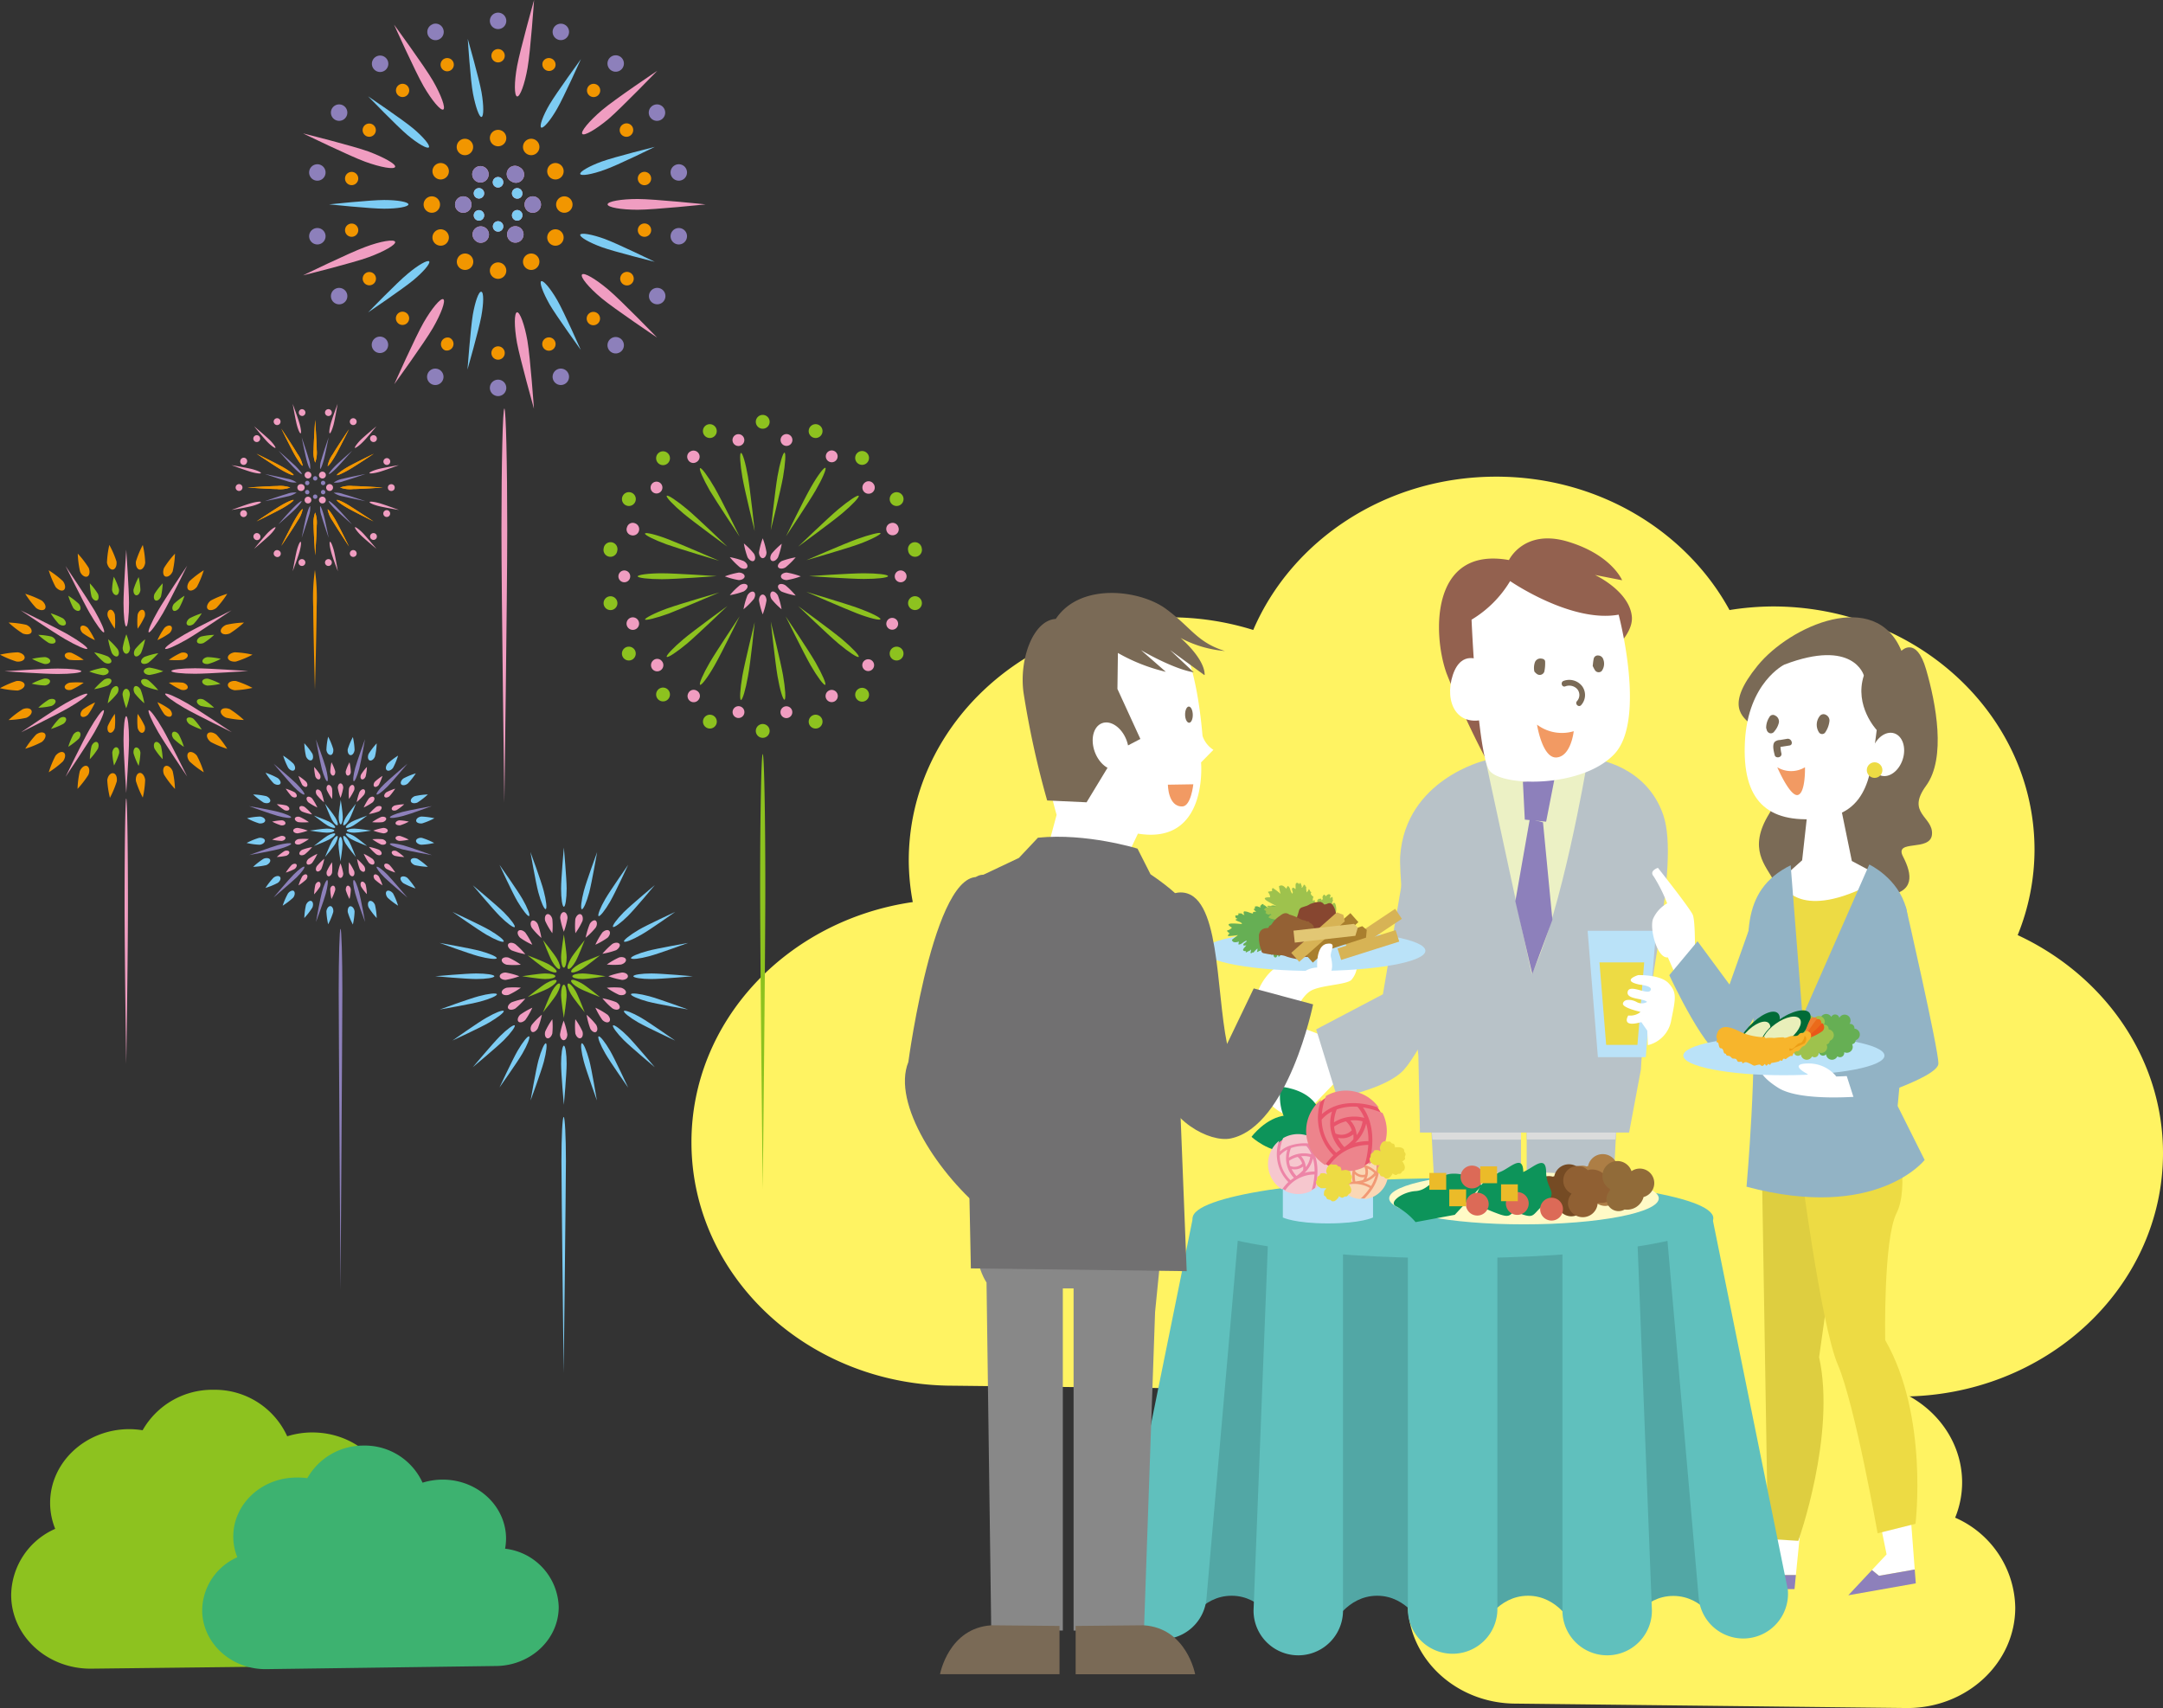 <svg xmlns="http://www.w3.org/2000/svg" width="366" height="289.01"><rect width="100%" height="100%" fill="#333333" stroke="none"/><defs><style>.b{fill:#fff362}.c{fill:#fff}.d{fill:#b8c2c8}.e{fill:#dbdcdc;mix-blend-mode:multiply}.f{fill:#595757}.h{fill:#8d80bb}.i{fill:#bae2f8}.j{fill:#eddb44}.l{fill:#7a6a56}.m{fill:#f29a63}.o{fill:#92b3c5}.r{fill:#016b37}.s{fill:#e9efba}.y{fill:#52a7a5}.z{fill:#60c0bd}.af{fill:#0d945a}.aj{fill:#f6c7ce}.al{fill:#fad7b5}.an{fill:#ed848c}.ao{fill:#717071}.au{fill:#d7b355}.av{fill:#a97f2e}.ax{fill:#f09dc1}.ay{fill:#7dccf3}.az{fill:#f29600}.ba{fill:#8dc21f}</style></defs><g style="isolation:isolate"><path class="b" d="M161.28 234.46c-24.46 0-44.28-18.46-44.28-41.19 0-20.57 16.25-37.58 37.45-40.64a39 39 0 01-.68-7c0-22.75 19.83-41.18 44.29-41.18a47.22 47.22 0 0114 2.14c6.52-15.19 22.45-25.94 41.12-25.94 17.24 0 32.16 9.19 39.47 22.57a47.56 47.56 0 017.32-.61c24.46 0 44.29 18.44 44.29 41.19a38.49 38.49 0 01-2.85 14.42C356 165 366 179 366 195.1c0 22.75-19.83 41.19-44.28 41.19z"/><path class="b" d="M256.5 288.25c-10.09 0-18.28-7.61-18.28-17 0-8.5 6.71-15.51 15.46-16.78a16 16 0 01-.28-2.87c0-9.39 8.18-17 18.28-17a19.37 19.37 0 015.79.89 18.85 18.85 0 0133.26-1.39 18.74 18.74 0 013-.25c10.09 0 18.28 7.61 18.28 17a15.77 15.77 0 01-1.18 5.94A16.91 16.91 0 01341 272c0 9.39-8.18 17-18.27 17z"/><path class="c" d="M224.75 175.65s-8-3.56-8.61-2.07 2.67 4.15 2.67 4.15-6.82 4.75-4.75 8a8.38 8.38 0 005.94 3.56l7.42-7.72z"/><path class="d" d="M273.62 189c-.16.7-1.59 40.59-5.73 58.19h-9.56v-57.11z"/><path class="e" d="M258.33 190.08l15.29-1.08c0 .14-.12 1.54-.27 3.8h-15z"/><path class="f" d="M267.89 247.22h-9.56v5.31h14.82s-.24-2.09-5.26-5.31z"/><path class="d" d="M242.07 189c.16.7 1.6 40.59 5.74 58.19h9.56v-57.11z"/><path class="e" d="M257.37 192.83h-15c-.16-2.26-.24-3.66-.28-3.8l15.3 1.05z"/><path class="f" d="M247.81 247.22h9.56v5.31h-14.82s.24-2.09 5.26-5.31z"/><path class="d" d="M269.88 128.45s8.71 1 11.58 9.5-3.27 30.88-3.8 43l-2 10.68h-35.39l-.27-13.05s-3.41-29.26-3.07-33.8c.95-12.89 14.28-16.09 14.28-16.09z"/><path d="M268.44 129.69s-4.16 24.55-9.26 35.12l-8-37.07z" fill="#ecf1c5"/><path class="h" d="M263.05 131.72l-1.43 7.31-3.61-.35-.32-6.39"/><path class="h" d="M261.09 139.14l1.59 16.49-3.4 9.18-2.87-12.31 2.45-13.94"/><path class="d" d="M239 138.84l-5 29.39-11.29 5.94 3.57 11.58s8.31-1.49 11.28-4.75 9.2-16.63 9.2-16.63z"/><path class="i" d="M278.48 178.87h-8.1l-1.74-21.38h11.58l-1.74 21.38z"/><path class="j" d="M277.07 176.79h-5.29l-1.13-13.95h7.56l-1.14 13.95z"/><path class="c" d="M282.8 172.55c.77-3.74.94-4.67-.45-6.18s-5.16-1.38-5.16-1.38-3 .93.25 1.61c0 0 2.36.21 1.83 1s-3.53-1.17-3.85.19 2.73 1.08 3.28 1.74a1.79 1.79 0 01-1.78 0c-.88-.47-2.1-.54-2.3.23s3 1.45 3 1.45a2.78 2.78 0 01-2.1.61s-1.37 2.13 2.21 1.12l1 1.44.11 2.46a5.24 5.24 0 003.96-4.29z"/><path d="M255.33 94.76s2.53-5.34 9.95-3.12 9.2 6.54 9.2 6.54l-4.6-.9s5.79 2.68 6.24 7-7.57 9.2-7.57 9.2l-16.78 15.59a146.22 146.22 0 01-7-15.14c-2.35-6.55-2.77-21.54 10.56-19.17z" fill="#93614f"/><path class="c" d="M273.89 104s4.75 17.82-.74 23.6-19 5.5-21.08 2.82-3.07-25.57-3.07-25.57a19 19 0 006.53-6.53s10.34 7.13 18.36 5.68z"/><path class="c" d="M250.58 111.83s-3.26-2.08-4.75 2.38.6 9.49 6.53 7.12z"/><path class="l" d="M259.63 113.62a2.9 2.9 0 01.09-1.56 1 1 0 01.87-.64c.46 0 .84.14.86.51a6.74 6.74 0 01-.14 1.72.82.82 0 01-1.19.43 2 2 0 01-.49-.46zm9.87-.95c.05-.35.07-.76.16-1.15a.69.69 0 01.78-.61.91.91 0 01.82.57 2.09 2.09 0 01-.24 2.06.74.74 0 01-1.13-.13 6 6 0 01-.39-.74zm-1.78 3.44a2.76 2.76 0 00-3.13-.91c-.59.2-.34 1.14.26.94a1.84 1.84 0 012 .42 1.54 1.54 0 010 2.06c-.43.46.26 1.15.69.69a2.54 2.54 0 00.18-3.2z"/><path class="m" d="M260.08 122.61a7 7 0 006.21 1.11s-.44 4.22-2.88 4.44-3.33-5.55-3.33-5.55z"/><path class="c" d="M303.88 266.5l1.36-13.59-5.9 1.58.23 8.61-2.95 2.21 1.02 1.19h6.24z"/><path class="h" d="M297.64 266.5l-1.02-1.19-4.76 3.57h11.79l.23-2.38h-6.24z"/><path class="c" d="M323.99 265.56l-1.02-13.4-5.43 2.54 1.69 8.3-2.48 2.65 1.19.97 6.05-1.06z"/><path class="h" d="M317.94 266.62l-1.19-.97-4 4.27 11.42-2.02-.18-2.34-6.05 1.06z"/><path d="M298.16 199.51l1 60.88 5.13.32s6.41-17.94 3.52-31.08l4.49-31.73z" fill="#dece40"/><path class="j" d="M304.57 196.62s3.52 27.56 6.41 34.29 6.73 28.52 6.73 28.52l6.41-1.6s2.24-18.27-5.13-31.09c0 0-.32-17 1.92-21.47s0-13.45 0-13.45z"/><path class="c" d="M286.79 161.78s.12-5.88-.36-7-5.89-7.94-5.89-7.94-1.56.49-.72 1.45a26.08 26.08 0 012.28 4.56 5.6 5.6 0 00-2.4 2.65c-.6 1.68.72 6.73 2.52 6.49l2 4.56z"/><path class="l" d="M321.74 110.12s2.5-2.61 4.17 3.13 3.44 15 0 19.7 1.25 5.21 1 8.23-6.47.73-4.9 3.75 2 6-2.71 6.57-17.93 0-19.18-2.5-4.49-5.32-.73-11.36-1.25-13.45-2.92-14.91-4.59-3.33.94-10.11 19.95-13.13 24.33-2.5z"/><path class="c" d="M305.9 136.91l-.96 8.65-3.37 3.01 6.25 12.01 10.7-12.13-5.17-2.77-1.92-9.37"/><path class="j" d="M301.81 149.89s2.77 6.13 15.39-.6l-10.82 34z"/><path class="c" d="M301.93 112.45s-6.15 3-6.67 13 3.75 13.87 12.51 13.07 8.85-8.28 9.79-15c0 0-3.85-4.08-2.18-9.22 0-.07-1.78-6.3-13.45-1.85z"/><ellipse class="c" cx="319.39" cy="127.65" rx="3.75" ry="2.71" transform="rotate(-72.35 319.384 127.656)"/><circle class="j" cx="317.2" cy="130.3" r="1.32"/><path class="l" d="M298.85 123.13a3.31 3.31 0 01.54-1.78.68.68 0 011-.27 1.11 1.11 0 01.61 1.2 3.41 3.41 0 01-.75 1.45.71.71 0 01-.74.34.79.79 0 01-.58-.65 1 1 0 01-.08-.29zm10.71-1.13a4.2 4.2 0 01-.68 1.87.64.64 0 01-1.12 0 2.38 2.38 0 01.18-2.74.8.8 0 011-.19 1.07 1.07 0 01.62 1.06zm-7.11 3l-1.26.21a1.42 1.42 0 00-.89.31c-.47.51-.15 1.66 0 2.26s1.28.42 1.13-.31a5 5 0 01-.15-1.11c.19 0 .42-.05.56-.07l.94-.15c.73-.08.41-1.21-.33-1.14z"/><path class="m" d="M300.73 129.82a4.56 4.56 0 004.69 0s.12 4.33-1.2 4.69-3.49-4.69-3.49-4.69z"/><path class="o" d="M303 146.4l2 25.6 11.3-25.72s4.92 2.29 6.25 7.45-1.45 33.41-1.45 33.41l4.57 9.13s-8.14 10.41-30.14 4.52c0 0 1.9-21.46.94-31.55s-2.23-18.51 6.53-22.84z"/><path class="o" d="M296.65 155.3l-4 11.29-5.41-7.33-4.78 5.74s6.74 14.54 9.5 13.58 6.49-10 6.49-10.34"/><path class="c" d="M315.13 185.48s-10.39 1-14.22-1.41-3.13-3.83-3.13-3.83l11.8-.51s-.2 2.22.71 2.42a51.4 51.4 0 006.46-.5z"/><path class="o" d="M322.46 153.31s5.54 24.15 5.54 26.63-14.06 6.66-14.06 6.66l-1.7-5.3 8.2-5-1.35-16.13"/><ellipse class="i" cx="301.85" cy="178.61" rx="17.02" ry="3.32"/><path d="M314 176a1 1 0 00-.21-1.95.28.28 0 000-.09.72.72 0 00-.72-.72h-.11a1 1 0 00.17-.56 1 1 0 00-1.9-.44.72.72 0 00-.71-.59.71.71 0 00-.65.42 1 1 0 00-1.87.5 1.23 1.23 0 000 .2.75.75 0 00-.4-.11.71.71 0 00-.71.71.88.88 0 000 .17 1 1 0 00-.22 1.8.72.72 0 00-.23.53.7.7 0 00.28.56 1 1 0 00-.34.76 1 1 0 001 1 1 1 0 00.41-.09.72.72 0 00.68.52.7.7 0 00.52-.23 1 1 0 001 .92 1 1 0 00.91-.58.78.78 0 00.44.15.72.72 0 00.72-.72v-.13a1.05 1.05 0 00.44.1 1 1 0 001-1 1.14 1.14 0 00-.1-.45.71.71 0 00.6-.68z" fill="#66af54"/><path d="M309.62 176.1a1 1 0 00.68-.93 1 1 0 00-.88-1v-.09a.7.7 0 00-.7-.7h-.11a1 1 0 00.16-.55 1 1 0 00-1.86-.43.71.71 0 00-.69-.58.7.7 0 00-.63.41 1 1 0 00-1.84.49 1.23 1.23 0 000 .2.7.7 0 00-.38-.11.7.7 0 00-.7.7.88.88 0 000 .16 1 1 0 00-.67.93 1 1 0 00.46.83.7.7 0 00-.23.52.72.72 0 00.27.55 1 1 0 00.65 1.72.9.9 0 00.4-.09.7.7 0 00.67.51.73.73 0 00.51-.22 1 1 0 001 .89 1 1 0 00.89-.57.67.67 0 00.42.15.7.7 0 00.7-.7.53.53 0 000-.13 1.05 1.05 0 00.44.1 1 1 0 001-1 .93.93 0 00-.11-.44.68.68 0 00.55-.62z" fill="#9ec24d"/><path class="r" d="M295.93 173.7c-1.87 2-2.7 4.29-1.87 5.06s3-.24 4.9-2.27 2.71-4.29 1.87-5.06-3.03.24-4.9 2.27z"/><path class="s" d="M295.41 174.73c-1.43 1.56-2 3.34-1.31 4s2.44-.08 3.87-1.63 2-3.34 1.31-4-2.43.08-3.87 1.63z"/><path class="r" d="M300.93 172.63c-2.24 1.61-3.51 3.67-2.85 4.59s3.17.68 5.41-.93 3.36-4 2.7-4.9-3.02-.39-5.26 1.24z"/><path class="s" d="M300.44 173.24c-1.71 1.23-2.64 2.86-2.08 3.64s2.4.41 4.11-.82 2.65-2.86 2.09-3.64-2.4-.42-4.12.82z"/><path d="M307.11 172.15a.75.75 0 00-.86.41 11.33 11.33 0 00-.85 2.29l.54.13a25.84 25.84 0 001.45-2.19c.08-.14.27-.54-.28-.64z" fill="#ee8032"/><path d="M308 173.28c-.82.69-1.92 1.74-1.92 1.74l.19.55a9.07 9.07 0 002.06-1.07.89.89 0 00.28-1c-.17-.58-.5-.32-.61-.22z" fill="#e95719"/><path d="M307.24 172.67a22.64 22.64 0 00-1.5 2.17l.37.36a17.13 17.13 0 001.89-1.75.61.61 0 000-.87.47.47 0 00-.76.09z" fill="#eb6a1a"/><path d="M304.13 177.87c.38 0 .62-.73 1-.84s.71-.75 1-1.06a1 1 0 00.25-1.12c-.1-.21-.7-.57-.85-.34-.29.46-.8.06-1.13.5s-.87.2-1.31.29c-.26 0-1.07.49-1.3.21a12.58 12.58 0 00-1.59.12 5.08 5.08 0 00-1.29 0c-.31.13-.17-.19-.39-.21s-.43.07-.59.05a11.17 11.17 0 01-2.73-.58c-1.14-.41-3.42-2-4.47-.44a2.64 2.64 0 00-.3 1.07.65.65 0 01.05.62c-.12.36.19.12.27.34s.12.89.43.89c.53 0 .38.85.68.89s.14.19.3.3.41.06.56.16.28.28.42.36.37 0 .57.09.24.41.38.47.41 0 .6 0 0 .44.37.19.72 0 1 .11.58.36.78.37.9-.31 1.05-.12a.35.35 0 00.58 0c.3-.4.17.14.43.1s.18-.41.45-.2.23-.19.43-.24a9.09 9.09 0 001.18-.24c.19-.07.2-.29.44-.15s.19-.23.39-.32.25.19.47 0a3.37 3.37 0 01.67-.44c.22-.12.32.14.43-.2s.46-.68.77-.63z" fill="#f7b52c"/><path d="M304.26 176.61c-.43.26-1 1.22-1.4.71-.11.23-.17.57.18.43s.44-.36.74-.52a13.12 13.12 0 001.57-.7c.32-.41.45-1 0-1.26a1.68 1.68 0 01-.28.78c-.33.59-.39.3-.81.56z" fill="#ec9e15"/><path class="c" d="M310.77 182.2a6 6 0 00-4.74-2.26c-3.16 0-1 1.36-.34 1.69a5 5 0 011.24 1.36"/><path class="y" d="M225.46 208.21V275s2.43-5 7.57-5 7.57 5 7.57 5v-66.79zm-19.59 0L200.82 275s2.44-5 7.58-5 7.57 5 7.57 5v-66.79z"/><path class="z" d="M214.63 208.21l-2.52 64.3a7.57 7.57 0 0015.14 0v-64.3zm-12.71-2.54L189.08 269a7.57 7.57 0 1015.08 1.32l5.6-64.05z"/><path class="y" d="M266.13 208.21V275s-2.43-5-7.57-5-7.57 5-7.57 5v-66.79zm19.59 0l5 66.82s-2.44-5-7.58-5-7.57 5-7.57 5v-66.82z"/><path class="z" d="M253.37 208.21v64.3a7.58 7.58 0 01-15.15 0v-64.3zm23.63 0l2.52 64.3a7.57 7.57 0 11-15.14 0v-64.3zm12.67-2.54L302.52 269a7.57 7.57 0 01-15.09 1.32l-5.6-64.05z"/><ellipse class="z" cx="245.86" cy="206.12" rx="44.05" ry="6.77"/><path d="M280.68 202.76c0 2.43-10.21 4.4-22.82 4.4s-22.8-2-22.8-4.4 10.21-4.41 22.8-4.41 22.82 1.98 22.82 4.41z" fill="#fffac6"/><path d="M267.19 201.19a2.57 2.57 0 00.81-1.85 2.53 2.53 0 00-5-.33l-.26.08a2.1 2.1 0 00-.74-.09 2.07 2.07 0 00-2.06 2.07 2 2 0 00.79 1.61 2.93 2.93 0 002.82 2.17 1.65 1.65 0 00.38-.05 2.41 2.41 0 001.93 1 2.45 2.45 0 002.46-2.45 2.48 2.48 0 00-1.13-2.16z" fill="#754b24"/><path d="M272.9 199.47a2.48 2.48 0 00.82-1.85 2.53 2.53 0 00-5-.33l-.26.08a2.1 2.1 0 00-.72-.14 2.07 2.07 0 00-1.27 3.69 2.93 2.93 0 002.82 2.15h.38a2.46 2.46 0 103.27-3.57z" fill="#ad7e45"/><path d="M265.92 202a2.4 2.4 0 00-.58 1.93 2.53 2.53 0 005-.31l.25-.11a2.21 2.21 0 00.73 0 2.05 2.05 0 00.78-3.81 2.93 2.93 0 00-3.07-1.8c-.13 0-.24.06-.37.09a2.42 2.42 0 00-2-.69 2.46 2.46 0 00-.74 4.66z" fill="#906033"/><path d="M276.07 198.17a2.53 2.53 0 10-3.66 3 2.48 2.48 0 010 .27 2.18 2.18 0 00-.41.61 2.05 2.05 0 002.9 2.6 2.9 2.9 0 003.08-1.74 1.6 1.6 0 00.12-.37 2.45 2.45 0 10-2-4.4z" fill="#916b39"/><path class="af" d="M253.18 203.53s1.22-3.85 2.31-3.7.7-.93 2.27-1.54 3.83-3.08 3.86 0 2.12 3.4-.08 5.24-1.8 2.62-3.78 2a35.88 35.88 0 01-4.58-2z"/><path class="af" d="M249.31 203.51s1.22-3.86 2.3-3.71.7-.92 2.28-1.53 3.83-3.08 3.86 0 2.11 3.39-.09 5.24-1.8 2.62-3.77 2a33.63 33.63 0 01-4.58-2z"/><path class="af" d="M250.73 200.61a6.47 6.47 0 00-5.27-2c-3 .46-3.6 2.77-5.93 2.92s-4.74 2-3.22 2.62a11.45 11.45 0 013.22 2.63l6.63-1.23z"/><path d="M251 199.15a1.93 1.93 0 11-1.92-1.93 1.93 1.93 0 011.92 1.93zm.9 4.59a1.93 1.93 0 11-1.93-1.93 1.92 1.92 0 011.93 1.93zm12.57.85a1.93 1.93 0 11-1.93-1.93 1.92 1.92 0 011.93 1.93zm-5.8-.95a1.93 1.93 0 11-1.93-1.94 1.92 1.92 0 011.93 1.94z" fill="#dc6a57"/><path d="M245.23 201.24h2.85v2.86h-2.85zm-3.37-2.78h2.85v2.85h-2.85zm12.13 1.93h2.84v2.85h-2.84zm-3.52-3.04h2.85v2.85h-2.85z" fill="#ebbb29"/><path class="i" d="M232.33 206s-2 1-7.63 1-7.63-1-7.63-1v-11.61h15.26z"/><path class="af" d="M217.58 188.73c-3.37.32-5.81 3.62-5.81 3.62s3 2.8 6.38 2.48 5.82-3.62 5.82-3.62-2.97-2.79-6.39-2.48z"/><path class="af" d="M222.45 186.57c2 2.47 1.31 6.25 1.31 6.25s-3.82-.23-5.78-2.7-1.31-6.25-1.31-6.25 3.82.23 5.78 2.7z"/><path d="M224.58 197a4.92 4.92 0 11-4.92-4.92 4.92 4.92 0 014.92 4.92z" fill="#ed85a7"/><path class="aj" d="M220.5 198a2.53 2.53 0 000-.62 2.31 2.31 0 01-1.94.42 4.89 4.89 0 00.81 1.18 7.23 7.23 0 001.13-.98zm-.16-1.13a2.5 2.5 0 00-.76-1.12 4.54 4.54 0 00-1.46.66 3.55 3.55 0 00.18.87 1.83 1.83 0 002.04-.41zm1.36-1.12a4 4 0 00-1.54-.11 3 3 0 01.79 1.84 3.61 3.61 0 00.75-1.73zm-5.13-.92a5.13 5.13 0 011.5-.92 8 8 0 015.71.12 5.06 5.06 0 00-6.67-1.46 8.09 8.09 0 00-.54 2.26z"/><path class="aj" d="M216.54 195.53a5.91 5.91 0 001.84 4.18c.17-.14.36-.28.56-.42a4.83 4.83 0 01-1.1-4.78 4.31 4.31 0 00-1.3 1.02zm5.88 3.19a6 6 0 00-5 2.77 5 5 0 004.5 0 12.11 12.11 0 00.5-2.77zm-.26-2.72a4.82 4.82 0 01-1.41 2.44 6.35 6.35 0 011.69-.22 7.8 7.8 0 00-.28-2.22z"/><path class="aj" d="M224.19 194.68a11.09 11.09 0 00-2.45-.69c.67.92 1.83 3.23.74 7.19a5.07 5.07 0 002.26-4.22 5 5 0 00-.55-2.28zM218 200a6.65 6.65 0 01-1.54-7 5.06 5.06 0 00.49 8.25A8.06 8.06 0 01218 200z"/><path class="aj" d="M218.44 194.25a4.92 4.92 0 00-.35 1.62 4.84 4.84 0 013.82-.56 4.68 4.68 0 00-.85-1.4 6.34 6.34 0 00-2.62.34z"/><path d="M234.18 200.64a4.29 4.29 0 11-1.58-5.86 4.3 4.3 0 011.58 5.86z" fill="#f19975"/><path class="al" d="M230.63 199.66a2.33 2.33 0 00.27-.48 2 2 0 01-1.66-.52 4.54 4.54 0 00.1 1.24 6.06 6.06 0 001.29-.24zm.37-.93a2.3 2.3 0 00-.08-1.19 4 4 0 00-1.39-.13 3.3 3.3 0 00-.25.73 1.59 1.59 0 001.72.59zm1.53-.26a3.42 3.42 0 00-1.12-.76 2.71 2.71 0 01-.2 1.75 3.34 3.34 0 001.32-.99zm-3.48-2.93a4.68 4.68 0 011.54 0 6.91 6.91 0 014.26 2.58 4.46 4.46 0 00-2.2-3.42 4.39 4.39 0 00-2.21-.59 7.15 7.15 0 00-1.39 1.43z"/><path class="al" d="M228.73 196.06a5.12 5.12 0 00-.43 3.95l.59-.07a4.24 4.24 0 011.27-4.09 3.58 3.58 0 00-1.43.21zm3.05 4.94a5.28 5.28 0 00-5-.11 4.35 4.35 0 001.48 1.41 4.46 4.46 0 001.9.58 10.72 10.72 0 001.62-1.88zm.98-2.13a4.07 4.07 0 01-2.13 1.23 6.05 6.05 0 011.37.57 6.78 6.78 0 00.76-1.8z"/><path class="al" d="M234.88 198.75a10.25 10.25 0 00-1.55-1.59c.1 1 0 3.23-2.58 5.75a4.42 4.42 0 003.55-2.2 4.53 4.53 0 00.58-1.96zm-6.99 1.35a5.84 5.84 0 011.89-6 4.42 4.42 0 00-3.23 6.45 7.07 7.07 0 011.34-.45z"/><path class="al" d="M230.73 195.91a4.16 4.16 0 00-1 1.08 4.19 4.19 0 013.13 1.25 4.37 4.37 0 000-1.44 5.64 5.64 0 00-2.13-.89z"/><path d="M234.43 191.36a6.61 6.61 0 11-6.61-6.6 6.6 6.6 0 016.61 6.6z" fill="#e8546b"/><path class="an" d="M229 192.78a4.62 4.62 0 000-.84 3.09 3.09 0 01-2.6.58 6.41 6.41 0 001.08 1.57 9.26 9.26 0 001.52-1.31zm-.26-1.54a3.44 3.44 0 00-1-1.51 6.34 6.34 0 00-2 .89 5.18 5.18 0 00.24 1.17 2.44 2.44 0 002.76-.55zm1.82-1.51a5.53 5.53 0 00-2.07-.14 4 4 0 011.07 2.47 5 5 0 001-2.33zm-6.89-1.22a7.38 7.38 0 012-1.25c1.67-.69 4.19-1 7.65.17a6.79 6.79 0 00-8.94-2 10.84 10.84 0 00-.71 3.08z"/><path class="an" d="M223.64 189.44a7.9 7.9 0 002.47 5.6c.23-.19.48-.37.74-.55a6.49 6.49 0 01-1.46-6.42 5.6 5.6 0 00-1.75 1.37zm7.89 4.28a8.12 8.12 0 00-6.77 3.72 6.83 6.83 0 003.06.73 6.76 6.76 0 003-.69 16.48 16.48 0 00.71-3.76zm-.36-3.62a6.38 6.38 0 01-1.88 3.27 8.42 8.42 0 012.26-.29 10.54 10.54 0 00-.38-2.98z"/><path class="an" d="M233.91 188.3a15.42 15.42 0 00-3.29-.93c.89 1.23 2.45 4.33 1 9.66a6.8 6.8 0 002.31-8.73zm-8.28 7.17a8.94 8.94 0 01-2.07-9.42 6.8 6.8 0 00.66 11.08 10.06 10.06 0 011.41-1.66z"/><path class="an" d="M226.19 187.72a6.47 6.47 0 00-.47 2.18 6.48 6.48 0 015.13-.75 6.37 6.37 0 00-1.15-1.88 8.3 8.3 0 00-3.51.45z"/><path class="j" d="M225 203a1.87 1.87 0 01-.43-.12 1.2 1.2 0 01-.2-.37c-.08-.11-.32-.17-.35-.31a2.35 2.35 0 01.06-.65c0-.14.18-.25.26-.37a.76.76 0 01.08-.13h-.84c-.14 0-.24-.16-.38-.2a2.1 2.1 0 01-.43-.46 1.62 1.62 0 01-.1-.42c0-.1.16-.24.19-.38a1.07 1.07 0 01.06-.42c.06-.13.22-.18.33-.27s.13-.33.28-.37a2.05 2.05 0 01.66 0 1.45 1.45 0 01.34.19c-.06-.29-.13-.57-.13-.62s.1-.28.11-.39a1.44 1.44 0 01.35-.54 1 1 0 01.38-.18c.1 0 .27.08.42.07a1.5 1.5 0 01.41 0c.16 0 .22.18.34.26s.36.06.43.18a2.76 2.76 0 01.17.59c.05 0 .09-.08.14-.08s.25 0 .39-.06a1.62 1.62 0 01.62.11 1 1 0 01.33.28c.07.08 0 .28.09.41s.18.25.19.38-.07.27-.12.41.11.35 0 .47a2.87 2.87 0 01-.48.38.31.31 0 01.13.09c.1.08.12.24.2.34a1.41 1.41 0 01.15.61 1.39 1.39 0 01-.13.41c-.05.11-.26.14-.34.25a1.07 1.07 0 01-.27.32c-.12.08-.28 0-.41.07s-.3.21-.44.18a2.28 2.28 0 01-.53-.28v.14a1.68 1.68 0 01-.25.33 1.58 1.58 0 01-.5.39 1.2 1.2 0 01-.43 0c-.09-.08-.2-.24-.35-.24zm9.07-3.91a1.49 1.49 0 01-.43-.11 1.2 1.2 0 01-.2-.37c-.08-.12-.32-.18-.35-.32a2.32 2.32 0 01.06-.64c0-.15.18-.25.26-.37a.75.75 0 01.08-.14 6.46 6.46 0 01-.84 0c-.14 0-.24-.16-.38-.19a2.1 2.1 0 01-.43-.46 1.43 1.43 0 01-.09-.43c0-.1.15-.24.18-.37a1.15 1.15 0 01.06-.43c.06-.12.22-.18.33-.27s.14-.32.28-.37a2.38 2.38 0 01.66 0 2.9 2.9 0 01.34.19c-.06-.28-.13-.57-.13-.62s.1-.27.12-.39a1.49 1.49 0 01.34-.54 1.12 1.12 0 01.38-.18c.1 0 .27.09.42.08a2.1 2.1 0 01.41 0c.16 0 .22.18.34.27s.36.06.43.18a2.67 2.67 0 01.17.58.41.41 0 01.14-.08h.39a1.45 1.45 0 01.62.11 1 1 0 01.33.28c.07.08 0 .28.09.41s.18.24.19.37-.07.27-.12.41.11.35 0 .47a2.44 2.44 0 01-.48.38l.13.09c.1.09.13.25.2.35a1.37 1.37 0 01.15.61 1.33 1.33 0 01-.13.4c-.05.11-.26.14-.34.25s-.15.26-.27.33-.28 0-.41.06-.29.22-.44.18a2 2 0 01-.53-.28v.15c0 .01-.18.22-.24.33a1.48 1.48 0 01-.51.38.87.87 0 01-.43 0c-.11-.09-.22-.26-.35-.3z"/><path class="c" d="M212.23 170l6.82 1.52s1-2.71 2.59-3.78 6-1.07 7-1.91a4 4 0 001-2.71s-10.73-.62-12.62 0-4.2 3.21-4.79 6.88z"/><ellipse class="i" cx="222.43" cy="160.87" rx="18.76" ry="3.41"/><path class="ao" d="M175.62 204.64l-8.49.82c-8.25-6.53-16.26-18.77-13.43-25.76 0 0 4.76-35.72 13.14-30.85l1.34 8.92s-3.1 14.46-4.15 24z"/><path class="c" d="M166.84 197.13h3.1v8.57h-3.1z"/><path d="M166.12 201.44c-3 10.3.81 15.55.81 15.55l.8 58.9h12.11V218h1.82v57.9h11.91l1.88-53.9 1.55-15.62s-13.12-5-30.88-2" fill="#888"/><path class="c" d="M198.92 107.4s3.29 2.55 4.56 17.11a4.46 4.46 0 001.84 2.36l-2.09 2.13s1.27 14-10.68 12.05l-5.49 11.48-11.27-3.53 3-11.13s-7.52-25 2.81-30.4 17.33 0 17.33 0"/><path class="l" d="M203.77 114.21L198 110l4 3.76c-3.65-.62-8.92-3.75-8.92-3.75l4.19 3.66a30.29 30.29 0 01-8.11-3.19l-.08 6.09 3.88 8.46-3.81 2-5.29 8.72-6.67-.31a153.06 153.06 0 01-4-18.25c-.77-5.62 1.61-12.24 5.46-12.47 4.16-6.24 14.27-4.9 18.61-1.72s5.25 5.67 10 7.15a19.32 19.32 0 01-7.5-2.21s4.1 3.46 4.08 6.26"/><path class="c" d="M185.27 127.28c.82 2.15 2.69 3.43 4.16 2.87s2-2.76 1.19-4.91-2.69-3.44-4.16-2.87-2 2.76-1.19 4.91"/><path class="l" d="M200.53 120.93c0 .75.32 1.36.68 1.36s.64-.63.62-1.38-.31-1.36-.67-1.36-.64.63-.63 1.38"/><path class="m" d="M201.92 132.7l-4.3.07s0 3.77 2.46 3.68c1.46-.06 1.84-3.75 1.84-3.75"/><path class="ao" d="M163.15 158.47l1.13 56.14 36.52.47-1.8-45.58s2.12-15 1.27-16.71-5.59-4.86-5.59-4.86l-2.2-4.34s-8.64-2.69-16.85-1.85l-3.22 3.42-6 2.84c-3.22.09-3.06 5.34-3.25 10.47"/><path class="l" d="M193.48 275l-11.47.11v8.17h20.22s-1.43-7.85-8.75-8.28m-25.67 0l11.47.11v8.17h-20.22s1.43-7.85 8.75-8.28"/><path class="ao" d="M207.63 176.64c-1.93-9.38-1.14-25.64-7.86-25.64-9 0-3.35 32.21-3.35 32.21 1.16 6.32 8.25 10.18 11.86 9.41 9.72-2.08 13.91-22.68 13.91-22.68l-10.05-2.7z"/><path d="M219.38 156.26s-.18-.07-.18-.1-.43-.55-.6-.52c0-.11 0-.2-.07-.2a4.1 4.1 0 00-.09-.81s-1.05-.67-1.06-.69h-.06c0-.05-1-.31-1-.54-.52-.16-1.48-.45-1.48.32a2.41 2.41 0 01-.84-.55h-.18c0-.58-.77.25-.55.24a.36.36 0 01.07.1c-.51 0-.38-.26-1-.12v.38h-.19c.05.3.26.32.4.51-.42 0-.56-.05-.54.29-.52-.06-.88-.38-1.51-.36a.45.45 0 00.09.58c-.23 0-.33 0-.32-.14-.21 0-.1-.11-.31-.1h-.45a.15.15 0 010 .06h.06c0 .29-.18.27-.54.29 0 .18 0 .53.34.52a.34.34 0 000 .1.26.26 0 00-.31.12c.31.32 1 .3 1.1.7-.51 0-3.49-.42-1.71.61-.58.74-1.31.21-.38 1a.48.48 0 00-.29.44 11.23 11.23 0 001.68-.18c0 .05-1.14.85-1 .84.14.5.66.41 1.19.27a1.65 1.65 0 00-.09.49c.59 0 .79-.51 1.39-.65 0 .35-.6.36-.58.77a.59.59 0 00.5 0c0 .21-1.05.91-.19 1h.18s-.11.13-.05.22h.06s.52-.29.61-.3 0-.14.18-.16a.77.77 0 01-.1.53c.11.06.32.09.31-.06h.25a3.36 3.36 0 01.65-.67 1.2 1.2 0 01-.09.59c.45-.09.29-.25.67-.19 0-.45.64-.41.79-.46 0-.14.55-.6.4-.55a2.13 2.13 0 01.5 0c.05.24 0 .34-.17.33 0 .68.2.25.22.53.11 0 .31-.09.37-.13v.11h-.06c0 .37-.37.11-.33.82a2.14 2.14 0 00.43-.07c-.05.72.6.62.58.24.12 0 .07-.12.24-.17a.45.45 0 000 .32c.32 0 .27-.33.54-.35v-.15h.06v-.11c.16 0 0-.31.29-.39-.09.27-.05.39.14.36v.06c.34 0 1.74-1.33 1.08-1.7l.51.09c0 .12.14.17.31.14v-.37h.19c0-.07.12-.44 0-.47h.25v-.05c.1-.05.2 0 .25 0a3.66 3.66 0 000-.8h.25s.25-.43.23-.43.3-.21.3-.23c-.24 0-.23-.17-.28-.36 0 0-.5-.89-1-.81-.05-.02.02-.05-.06-.03z" fill-rule="evenodd" fill="#66af54"/><path d="M223.82 158.17a.46.46 0 00-.24 0s-.76.24-.88.12c-.09.11-.19.17-.22.15s-.61.68-.66.64-1.41 0-1.43.05-1.11-.28-1.29-.08c-.56-.14-1.62-.4-1-1.07a2.89 2.89 0 00-1.14 0l-.15-.11c-.45.49-.49-.62-.31-.5h.14c-.43-.3-.52 0-1-.43.1-.11.19-.22.29-.32l-.16-.11c.27-.23.46-.15.73-.22-.36-.26-.53-.27-.26-.56-.51-.22-1-.13-1.58-.49a.61.61 0 01.51-.46c-.18-.14-.31-.16-.39 0-.18-.12-.17 0-.34-.09l-.36-.25h.06c.22-.24 0-.34-.27-.54.14-.15.38-.47.67-.27l.09-.09a.23.23 0 01-.18-.27c.5-.11 1.06.26 1.46 0-.42-.29-3.34-1.5-1-1.44 0-1-1-.89.37-1.06a.45.45 0 01.08-.53 10.06 10.06 0 011.32 1 13 13 0 01-.27-1.28c.49-.35.89 0 1.25.42a1.64 1.64 0 01.26-.48c.5.34.33.86.75 1.31.27-.3-.26-.64.06-1a.53.53 0 01.45.24c.18-.18-.24-1.36.54-1v.05l.16.1s0-.16.11-.21.24.53.31.58c-.08.07-.07.15 0 .25a1.17 1.17 0 00.31-.52c.13 0 .34.09.22.22l.2.14a2.58 2.58 0 00.08.93 1.33 1.33 0 00.35-.56c.34.31.08.37.45.52-.35.38.27.7.35.82-.11.12-.19.6-.05.7.06-.16.17-.19.32-.08v.05l-.13.14.36.16c.21-.16.24-.29.09-.37.53-.57.36-.12.57-.34.13 0 .2.25.23.3l.08-.09c.29-.31-.24-.29.31-.89a3.55 3.55 0 01.33.29c.47-.65 1-.21.67.1.1.07 0 .15.08.28a.74.74 0 01.26-.27c.26.18 0 .43.21.59l-.12.14h.05l-.08.09c.14.09-.22.26 0 .49.12-.28.26-.36.39-.24v-.05c.29.2.55 2.09-.29 2.06a4.1 4.1 0 00.5.19.29.29 0 01.38.05 1.11 1.11 0 01-.29.32l.17.1c-.06.07-.22.44-.38.4l.2.14c.05.1.2.09.25.1a4.78 4.78 0 01-.62.67l.25.09s-.1.51-.12.51.11.34.09.35c-.2-.14-.31 0-.5.17 0 0-1.09.5-1.44.18-.2.06-.15.13-.21.07z" fill-rule="evenodd" fill="#9ec24d"/><path d="M224 159.94c.34-.16.77-.2 1-.56l.28-.26c.11-.15.34-.22.33-.46s.13-.09.18-.14.15-.26.24-.38.11-.37.17-.56.19-.11.14-.25a6.51 6.51 0 00-.15-1 2.85 2.85 0 00-.11-.72 4.08 4.08 0 00-.22-1.81 2.67 2.67 0 00-.5-.85.69.69 0 00-.82 0c-.19 0-.42.2-.56 0a.75.75 0 00-.39-.28.35.35 0 00-.31-.06c-.27 0-.54.05-.8.08l-.79.27a2.84 2.84 0 01-.63.32c-.27.09-.54.17-.81.27a.8.8 0 00-.46.56 14.79 14.79 0 01-.75 2.15c-.38.42-.52 1.12-.19 1.37a2 2 0 01.62 1.07 1.14 1.14 0 00.63.74.68.68 0 01.46.72c0 .8 0 .91 1 .67.1.06.18 0 .26 0a11.14 11.14 0 002.18-.89z" fill="#874630" fill-rule="evenodd"/><path d="M223.12 158.92a1.42 1.42 0 01.45-.75c.21-.18.29-.38 0-.54-.07 0-.14-.12-.2-.11a1.06 1.06 0 01-1.07-.73 1.22 1.22 0 00-.69-.65c-.09-.26-.29-.29-.52-.22-.19-.21-.47-.19-.71-.27a6.46 6.46 0 01-.92-.44 9.44 9.44 0 00-1.29-.47c-.62-.45-1.13-.16-1.62.24a4.46 4.46 0 00-1.37 1.4l-.21.2a.27.27 0 00-.25.23l-.16.21c-.93 0-1.41.42-1.54 1.22v.65a6.35 6.35 0 00.42 1.93c0 .43.35.46.63.51a12.41 12.41 0 002.44.28 3.13 3.13 0 011.24.26 10.9 10.9 0 001.88.43.53.53 0 00.4-.1 1.92 1.92 0 011.46-.24 1.1 1.1 0 00.87-.17 3.84 3.84 0 00.94-1.1 1.3 1.3 0 00-.18-1.77z" fill="#946134" fill-rule="evenodd"/><path class="au" d="M227.5 159.492l8.577-5.722 1.132 1.697-8.576 5.722z"/><path class="au" d="M226.32 160.477l9.83-3.108.616 1.946-9.83 3.107z"/><path class="av" d="M220.786 161.345l7.71-6.845 1.355 1.526-7.71 6.845z"/><path class="av" d="M220.69 159.88l.63 1.94 9.82-3.17.13-1.31-.76-.63-9.82 3.17z"/><path class="au" d="M218.49 161.22l1.35 1.52 7.71-6.85-.25-1.11-1.1-.41-7.71 6.85z"/><path fill="#e2c774" d="M218.87 157.47l.22 2.02 10.25-1.15.42-1.39-.64-.63-10.25 1.15z"/><path class="c" d="M219.79 165.69s.34-1.8 3.09-2c0 0-.26-3.69 1.63-4s.43 1.29.69 2.23.43 2.58-.43 3l-2 1.63"/><path class="ax" d="M88.76 34.58A1.39 1.39 0 1190.15 36a1.39 1.39 0 01-1.39-1.42zm-11.76 0A1.39 1.39 0 1178.4 36a1.38 1.38 0 01-1.4-1.42zm9.52-3.89a1.39 1.39 0 111.39-2.4 1.39 1.39 0 11-1.39 2.4zm-5.87 10.17a1.37 1.37 0 01-.51-1.86 1.39 1.39 0 11.51 1.89zM82 30.69a1.39 1.39 0 11.5-1.89 1.39 1.39 0 01-.5 1.89zm5.91 10.17a1.39 1.39 0 11.51-1.86 1.39 1.39 0 01-.51 1.86zm-1.17-7.71a.88.88 0 01.33-1.2.87.87 0 011.2.32.89.89 0 01-.27 1.21.9.9 0 01-1.26-.33zm-6.46 3.73a.88.88 0 011.53-.88.89.89 0 01-.32 1.21.88.88 0 01-1.21-.33zm4-5.15a.89.89 0 11.88-.89.89.89 0 01-.88.89zm0 7.46a.88.88 0 11.88-.88.88.88 0 01-.88.88zm-2.47-6.04a.88.88 0 11-1.53-.88.88.88 0 011.53.88zm6.46 3.73a.87.87 0 01-1.2.33.9.9 0 01-.33-1.21.89.89 0 011.26-.32.87.87 0 01.27 1.2z"/><path class="h" d="M88.76 34.58A1.39 1.39 0 1190.15 36a1.39 1.39 0 01-1.39-1.42zm-11.76 0A1.39 1.39 0 1178.4 36a1.38 1.38 0 01-1.4-1.42zm9.52-3.89a1.39 1.39 0 111.39-2.4 1.39 1.39 0 11-1.39 2.4zm-5.87 10.17a1.37 1.37 0 01-.51-1.86 1.39 1.39 0 11.51 1.89zM82 30.69a1.39 1.39 0 11.5-1.89 1.39 1.39 0 01-.5 1.89zm5.91 10.17a1.39 1.39 0 11.51-1.86 1.39 1.39 0 01-.51 1.86z"/><path class="ay" d="M86.74 33.15a.88.88 0 01.33-1.2.87.87 0 011.2.32.89.89 0 01-.27 1.21.9.9 0 01-1.26-.33zm-6.46 3.73a.88.88 0 011.53-.88.89.89 0 01-.32 1.21.88.88 0 01-1.21-.33zm4-5.15a.89.89 0 11.88-.89.89.89 0 01-.88.89zm0 7.46a.88.88 0 11.88-.88.88.88 0 01-.88.88zm-2.47-6.04a.88.88 0 11-1.53-.88.88.88 0 011.53.88zm6.46 3.73a.87.87 0 01-1.2.33.9.9 0 01-.33-1.21.89.89 0 011.26-.32.87.87 0 01.27 1.2z"/><path class="az" d="M94.1 34.58A1.39 1.39 0 1195.49 36a1.39 1.39 0 01-1.39-1.42zm-22.42 0A1.39 1.39 0 1173.06 36a1.39 1.39 0 01-1.38-1.42zm21.1-4.91a1.39 1.39 0 012.41-1.39 1.39 1.39 0 01-2.41 1.39zM73.36 40.88a1.39 1.39 0 111.9.51 1.4 1.4 0 01-1.9-.51zm15.83-14.81a1.39 1.39 0 111.9-.51 1.39 1.39 0 01-1.9.51zM78 45.49a1.38 1.38 0 01-.51-1.9 1.39 1.39 0 11.51 1.9zm6.28-20.74a1.39 1.39 0 111.39-1.38 1.38 1.38 0 01-1.39 1.38zm0 22.43a1.39 1.39 0 111.39-1.39 1.39 1.39 0 01-1.39 1.39zm-4.91-21.11a1.39 1.39 0 11.5-1.9 1.39 1.39 0 01-.5 1.9zm11.21 19.42a1.39 1.39 0 11.51-1.9 1.4 1.4 0 01-.51 1.9zM75.77 29.67a1.39 1.39 0 11-.51-1.9 1.39 1.39 0 01.51 1.9zm19.42 11.21a1.39 1.39 0 11-.51-1.9 1.4 1.4 0 01.51 1.9z"/><path class="ay" d="M65 33.84c2.27 0 4.11.33 4.11.74s-1.84.73-4.11.73-9.32-.73-9.32-.73 7-.74 9.32-.74zm4 12.47c1.74-1.46 3.36-2.39 3.62-2.08s-.98 1.77-2.72 3.21-7.61 5.42-7.61 5.42 4.92-5.09 6.71-6.55zm11 6.97c.39-2.23 1-4 1.44-3.92s.41 1.94 0 4.18-2.34 9-2.34 9 .53-7.02.9-9.26zm13-1.77c-1.13-2-1.77-3.73-1.42-3.93s1.56 1.22 2.7 3.19 4 8.44 4 8.44-4.14-5.74-5.28-7.7zm8.8-9.7c-2.14-.78-3.75-1.72-3.62-2.1s2-.06 4.12.71 8.5 3.88 8.5 3.88-6.87-1.71-9-2.49zm.5-13.08c-2.13.78-4 1.09-4.12.71s1.48-1.32 3.62-2.1 9-2.49 9-2.49-6.36 3.15-8.5 3.88zm-8.02-10.35c-1.14 2-2.34 3.4-2.7 3.2s.28-2 1.42-3.93S98.3 10 98.3 10s-2.89 6.42-4.02 8.38zm-12.8-2.77c.39 2.24.39 4.11 0 4.18s-1-1.68-1.44-3.92-.89-9.3-.89-9.3 1.94 6.81 2.33 9.04zM69.9 21.72c1.74 1.46 2.93 2.9 2.67 3.21s-1.88-.62-3.62-2.08-6.66-6.55-6.66-6.55 5.87 3.96 7.61 5.42z"/><path class="ax" d="M62.4 25.65c2.63 1 4.63 2.12 4.46 2.59s-2.45.08-5.08-.88-10.5-4.79-10.5-4.79 8.48 2.12 11.12 3.08zm-.63 16.15c2.64-1 4.92-1.36 5.09-.88S65 42.55 62.4 43.51s-11.12 3.08-11.12 3.08 7.86-3.83 10.49-4.79zm9.91 12.77c1.4-2.43 2.89-4.19 3.33-3.94s-.35 2.42-1.75 4.85S66.72 65 66.72 65s3.56-8 4.96-10.43zM87.48 58c-.49-2.76-.48-5.07 0-5.16s1.29 2.08 1.77 4.84 1.1 11.48 1.1 11.48S88 60.75 87.48 58zm14.3-7.55c-2.15-1.8-3.63-3.58-3.3-4s2.32.76 4.47 2.57 8.23 8.09 8.23 8.09-7.25-4.86-9.4-6.66zm6.11-14.96c-2.8 0-5.08-.41-5.08-.91s2.28-.91 5.08-.91 11.5.91 11.5.91-8.69.91-11.5.91zM103 20.1c-2.15 1.8-4.15 2.95-4.47 2.56s1.15-2.16 3.3-4 9.4-6.69 9.4-6.69-6.13 6.32-8.23 8.13zm-13.73-8.62c-.48 2.76-1.28 4.93-1.77 4.84s-.51-2.39 0-5.15S90.37 0 90.37 0s-.61 8.72-1.1 11.48zm-16.01 2.19c1.4 2.43 2.18 4.61 1.75 4.86s-1.93-1.53-3.33-3.94-5-10.42-5-10.42 5.18 7.08 6.58 9.5z"/><path class="az" d="M63.47 46.59a1.12 1.12 0 11-1.95 1.12 1.12 1.12 0 011.95-1.12zM107 21.44a1.12 1.12 0 11-2 1.12 1.12 1.12 0 01.5-1.56 1.13 1.13 0 011.5.44zM68.83 53a1.12 1.12 0 11-1.44 1.72A1.12 1.12 0 1168.83 53zm32.34-38.55a1.12 1.12 0 11-1.59.14 1.12 1.12 0 011.59-.14zm-25.11 42.7a1.13 1.13 0 01-.77 2.12 1.13 1.13 0 01.77-2.12zm17.2-47.26a1.12 1.12 0 01.68 1.44 1.13 1.13 0 01-2.12-.77 1.12 1.12 0 011.44-.67zM84.28 58.6a1.13 1.13 0 11-1.13 1.13 1.13 1.13 0 011.13-1.13zm0-50.3a1.13 1.13 0 11-1.13 1.13 1.13 1.13 0 011.13-1.13zm8.22 48.85a1.13 1.13 0 11-.68 1.45 1.13 1.13 0 01.68-1.45zM75.29 9.89a1.12 1.12 0 11-.67 1.44 1.12 1.12 0 01.67-1.44zM99.72 53a1.13 1.13 0 011.45 1.73A1.13 1.13 0 1199.72 53zM67.39 14.45a1.12 1.12 0 11-.14 1.55 1.12 1.12 0 01.14-1.55zm37.7 32.14a1.12 1.12 0 012 1.12 1.12 1.12 0 11-2-1.12zM61.52 21.44a1.12 1.12 0 11.41 1.56 1.13 1.13 0 01-.41-1.56zm46.42 17.31a1.13 1.13 0 11.91 1.3 1.12 1.12 0 01-.91-1.3zM58.4 30a1.12 1.12 0 11.91 1.31A1.12 1.12 0 0158.4 30zm49.54.41a1.13 1.13 0 111.3.91 1.13 1.13 0 01-1.3-.91zM58.4 39.14a1.12 1.12 0 111.3.91 1.12 1.12 0 01-1.3-.91z"/><path class="h" d="M58.59 49.41a1.39 1.39 0 11-1.9-.51 1.39 1.39 0 011.9.51zm53.78-31.05a1.39 1.39 0 11-1.89-.51 1.38 1.38 0 011.89.51zM65.21 57.3a1.39 1.39 0 11-2 .17 1.39 1.39 0 012-.17zm39.92-47.57a1.39 1.39 0 01-1.78 2.13 1.39 1.39 0 111.78-2.13zm-31 52.72a1.39 1.39 0 11-1.78.83 1.39 1.39 0 011.78-.83zM95.37 4.09a1.39 1.39 0 11-1.78.84 1.39 1.39 0 011.78-.84zM84.28 64.24a1.39 1.39 0 11-1.39 1.39 1.39 1.39 0 011.39-1.39zm0-62.1a1.39 1.39 0 11-1.39 1.39 1.39 1.39 0 011.39-1.39zm10.14 60.31a1.39 1.39 0 11-.83 1.78 1.39 1.39 0 01.83-1.78zM73.18 4.1a1.37 1.37 0 011.82.83 1.39 1.39 0 11-1.78-.83zm30.17 53.2a1.39 1.39 0 011.78 2.13 1.39 1.39 0 11-1.78-2.13zM63.42 9.73a1.39 1.39 0 11-.17 1.95 1.39 1.39 0 01.17-1.95zM110 49.41a1.39 1.39 0 11.51 1.89 1.37 1.37 0 01-.51-1.89zM56.18 18.36a1.39 1.39 0 11.51 1.9 1.39 1.39 0 01-.51-1.9zm57.31 21.37a1.39 1.39 0 111.13 1.61 1.39 1.39 0 01-1.13-1.61zM52.33 28.94a1.39 1.39 0 111.12 1.61 1.39 1.39 0 01-1.12-1.61zm61.16.49a1.39 1.39 0 111.61 1.12 1.39 1.39 0 01-1.61-1.12zM52.33 40.21a1.39 1.39 0 111.61 1.13 1.39 1.39 0 01-1.61-1.13z"/><path class="ax" d="M84.85 89.55c0-11.28.22-20.42.49-20.42s.49 9.14.49 20.42-.49 46.25-.49 46.25-.49-34.97-.49-46.25z"/><path class="ba" d="M98.57 165.65c-1 0-1.73-.21-1.73-.47s.77-.47 1.73-.47 3.9.47 3.9.47-2.95.47-3.9.47zm-6.32-.94c1 0 1.73.21 1.73.47s-.77.47-1.73.47-3.9-.47-3.9-.47 2.95-.47 3.9-.47zm6.13-.71c-.83.47-1.6.68-1.73.45s.43-.79 1.26-1.27 3.62-1.54 3.62-1.54-2.33 1.89-3.15 2.36zm-5.94 2.35c.83-.48 1.6-.68 1.73-.46s-.43.79-1.26 1.27-3.62 1.55-3.62 1.55 2.33-1.89 3.15-2.36zm4.95-3.67c-.47.82-1 1.39-1.26 1.26s0-.91.45-1.73 2.36-3.15 2.36-3.15-1.07 2.79-1.55 3.62zm-3.96 4.99c.47-.82 1-1.38 1.26-1.25s0 .9-.45 1.72-2.36 3.15-2.36 3.15 1.12-2.79 1.55-3.62zm2.45-5.67c0 .95-.21 1.73-.47 1.73s-.47-.78-.47-1.73.47-3.9.47-3.9.47 2.97.47 3.9zm-.94 6.33c0-1 .21-1.72.47-1.72s.47.77.47 1.72-.47 3.91-.47 3.91-.47-2.96-.47-3.91zm-.7-6.12c.47.82.68 1.6.45 1.73s-.79-.44-1.26-1.26-1.55-3.62-1.55-3.62 1.88 2.33 2.36 3.15zm2.34 5.93c-.47-.82-.68-1.6-.46-1.72s.8.43 1.27 1.25 1.55 3.62 1.55 3.62-1.88-2.29-2.36-3.15zm-3.67-4.95c.83.48 1.39 1.05 1.26 1.27s-.9 0-1.73-.45-3.15-2.36-3.15-2.36 2.8 1.07 3.62 1.54zm5 3.97c-.83-.48-1.39-1-1.26-1.27s.9 0 1.73.46 3.15 2.36 3.15 2.36-2.8-1.07-3.62-1.55z"/><path class="ax" d="M105.25 164.55c.57 0 1 .28 1 .63s-.46.62-1 .62a12.79 12.79 0 01-2.31-.62 12.63 12.63 0 012.31-.63zM96 175c0 .56-.28 1-.62 1s-.62-.46-.62-1a12.79 12.79 0 01.62-2.31A12.79 12.79 0 0196 175zm-1.21-19.67c0-.56.27-1 .62-1s.62.46.62 1a12.71 12.71 0 01-.62 2.32 12.71 12.71 0 01-.62-2.32zm3.77 19.19c.15.55 0 1.06-.34 1.15s-.72-.28-.87-.82a13.12 13.12 0 010-2.4 12.41 12.41 0 011.21 2.07zm-6.3-18.69c-.15-.54 0-1.06.34-1.15s.72.28.86.83a12.36 12.36 0 010 2.39 12.41 12.41 0 01-1.2-2.07zm8.61 17.56c.28.49.27 1 0 1.2s-.77-.09-1-.58a12.51 12.51 0 01-.61-2.31 12.48 12.48 0 011.61 1.69zM90 157c-.29-.48-.27-1 0-1.19s.77.08 1 .57a12.77 12.77 0 01.61 2.32A12.69 12.69 0 0190 157zm12.81 14.7c.4.39.53.92.28 1.16s-.76.12-1.16-.28a12.54 12.54 0 01-1.19-2.08 12.76 12.76 0 012.07 1.2zM88 158.66c-.4-.4-.53-.92-.28-1.16s.76-.12 1.16.28a12.14 12.14 0 011.19 2.07 12.54 12.54 0 01-2.07-1.19zm16.25 10.9c.49.28.74.75.57 1.05s-.71.31-1.2 0a12.42 12.42 0 01-1.69-1.7 13 13 0 012.32.65zm-17.68-8.76c-.49-.29-.74-.76-.57-1.05s.71-.32 1.2 0a13.71 13.71 0 011.69 1.7 12.77 12.77 0 01-2.32-.65zm18.51 6.32c.54.15.92.54.83.87s-.61.48-1.15.34a12.9 12.9 0 01-2.08-1.2 12.28 12.28 0 012.4-.01zm-19.34-3.89c-.55-.14-.92-.53-.83-.86s.61-.49 1.15-.34a12 12 0 012.07 1.2 12.36 12.36 0 01-2.39 0zm-.18 2.57c-.56 0-1-.28-1-.62s.46-.63 1-.63a12.55 12.55 0 012.32.63 12.71 12.71 0 01-2.32.62zm19.2-3.8c.54-.15 1.06 0 1.15.34s-.29.72-.83.86a12.47 12.47 0 01-2.4 0 12.18 12.18 0 012.08-1.2zm-18.7 6.33c-.54.14-1.06 0-1.15-.34s.28-.72.83-.87a12.28 12.28 0 012.4 0 12.9 12.9 0 01-2.08 1.21zm17.56-8.62c.49-.28 1-.26 1.2 0s-.08.77-.57 1.06a12.77 12.77 0 01-2.32.61 13 13 0 011.69-1.67zM87.2 170.64c-.49.28-1 .27-1.2 0s.08-.77.57-1.05a13 13 0 012.32-.62 13 13 0 01-1.69 1.67zm14.73-12.87c.4-.39.92-.52 1.16-.27s.12.76-.28 1.16a12.54 12.54 0 01-2.07 1.19 12.54 12.54 0 011.19-2.08zm-13.04 14.81c-.4.4-.92.52-1.16.28s-.12-.77.28-1.16a12.76 12.76 0 012.07-1.2 12.54 12.54 0 01-1.19 2.08zm10.9-16.24c.28-.49.75-.74 1-.57s.31.71 0 1.19a12.69 12.69 0 01-1.69 1.7 12.77 12.77 0 01.69-2.32zM91 174c-.28.49-.75.75-1 .58s-.32-.71 0-1.2a12.48 12.48 0 011.69-1.69A12.71 12.71 0 0191 174zm6.35-18.49c.15-.55.54-.92.87-.83s.49.61.34 1.15a12.41 12.41 0 01-1.2 2.07 13 13 0 01-.01-2.39zm-3.89 19.34c-.14.54-.53.91-.86.82s-.49-.6-.34-1.15a12.41 12.41 0 011.2-2.07 12.45 12.45 0 010 2.4z"/><path class="ay" d="M80.58 164.71c1.7 0 3.07.21 3.07.47s-1.37.47-3.07.47-6.94-.47-6.94-.47 5.25-.47 6.94-.47zm29.66.94c-1.7 0-3.07-.21-3.07-.47s1.37-.47 3.06-.47 7 .47 7 .47-5.3.47-6.99.47zM81 168.56c1.63-.44 3-.59 3.08-.34s-1.2.81-2.84 1.25-6.83 1.34-6.83 1.34 4.92-1.81 6.59-2.25zm28.85-6.77c-1.63.44-3 .59-3.08.34s1.2-.8 2.84-1.24 6.83-1.35 6.83-1.35-4.95 1.82-6.59 2.25zm-27.51 10.39c1.46-.84 2.76-1.35 2.89-1.12s-1 1.09-2.42 1.93-6.25 3.07-6.25 3.07 4.31-3.06 5.78-3.88zm26.14-14.01c-1.46.85-2.76 1.35-2.89 1.13s1-1.09 2.42-1.94 6.25-3.07 6.25-3.07-4.26 3.03-5.78 3.88zm-23.89 17.16c1.2-1.2 2.32-2 2.5-1.84s-.63 1.3-1.83 2.5-5.26 4.58-5.26 4.58 3.4-4.05 4.59-5.24zM106.23 155c-1.2 1.19-2.32 2-2.5 1.83s.63-1.3 1.83-2.5 5.24-4.57 5.24-4.57-3.38 4.07-4.57 5.24zm-18.64 22.78c.85-1.47 1.72-2.55 1.94-2.42s-.28 1.42-1.13 2.89-3.88 5.75-3.88 5.75 2.22-4.75 3.07-6.22zm15.64-25.21c-.85 1.47-1.72 2.55-1.94 2.43s.28-1.43 1.13-2.89 3.87-5.78 3.87-5.78-2.21 4.78-3.06 6.24zm-12.11 26.8c.44-1.63 1-2.9 1.25-2.84s.09 1.45-.34 3.09-2.25 6.58-2.25 6.58.9-5.2 1.34-6.83zM99.7 151c-.44 1.64-1 2.91-1.25 2.84s-.09-1.45.34-3.08 2.25-6.59 2.25-6.59-.9 5.18-1.34 6.83zm-4.76 29c0-1.69.21-3.07.47-3.07s.47 1.38.47 3.07-.47 6.94-.47 6.94-.47-5.25-.47-6.94zm.94-29.65c0 1.7-.21 3.07-.47 3.07s-.47-1.37-.47-3.07.47-6.94.47-6.94.47 5.25.47 6.94zm2.91 29.27c-.44-1.64-.59-3-.34-3.09s.81 1.21 1.25 2.84 1.3 6.83 1.3 6.83-1.77-4.95-2.21-6.58zM92 150.74c.43 1.63.59 3 .34 3.08s-.81-1.2-1.25-2.84-1.34-6.83-1.34-6.83 1.84 4.95 2.25 6.59zm10.42 27.51c-.85-1.47-1.35-2.76-1.13-2.89s1.09.95 1.94 2.42 3.06 6.25 3.06 6.25-3.03-4.31-3.87-5.78zM88.4 152.1c.85 1.47 1.35 2.77 1.13 2.89s-1.09-1-1.94-2.42-3.07-6.24-3.07-6.24 3.04 4.31 3.88 5.77zm17.16 23.9c-1.2-1.2-2-2.32-1.83-2.5s1.3.64 2.49 1.84 4.58 5.24 4.58 5.24-4.04-3.39-5.24-4.58zm-20.3-21.64c1.2 1.2 2 2.32 1.83 2.5s-1.3-.64-2.49-1.83-4.6-5.24-4.6-5.24 4.06 3.38 5.26 4.57zM108 173c-1.46-.84-2.55-1.71-2.42-1.93s1.43.27 2.89 1.12 5.78 3.88 5.78 3.88-4.77-2.23-6.25-3.07zm-25.19-15.64c1.46.85 2.55 1.71 2.42 1.94s-1.43-.28-2.89-1.13-5.78-3.88-5.78-3.88 4.78 2.22 6.25 3.07zm26.8 12.11c-1.64-.44-2.91-1-2.84-1.25s1.45-.1 3.08.34 6.59 2.25 6.59 2.25-5.2-.91-6.83-1.34zm-28.4-8.58c1.64.44 2.91 1 2.84 1.24s-1.45.1-3.08-.34-6.59-2.25-6.59-2.25 5.2.91 6.83 1.35zM95 196.42c0-4.11.17-7.43.38-7.43s.38 3.32.38 7.43-.38 35.86-.38 35.86-.38-31.75-.38-35.86z"/><path class="ax" d="M55.19 82.5a.58.58 0 11.58.57.58.58 0 01-.58-.57zm-4.87-.01a.57.57 0 01.57-.57.58.58 0 110 1.15.57.57 0 01-.57-.58zm3.94-1.61a.56.56 0 01-.21-.78.58.58 0 11.21.78zm-2.44 4.22a.57.57 0 11.79-.21.57.57 0 01-.79.21zm.58-4.22a.57.57 0 11.21-.78.57.57 0 01-.21.78zm2.44 4.22a.57.57 0 01-.79-.21.56.56 0 01.21-.78.57.57 0 11.58 1z"/><path class="h" d="M54.35 81.9a.37.37 0 11.5.14.37.37 0 01-.5-.14zm-2.68 1.55a.37.37 0 01.13-.5.36.36 0 01.5.14.35.35 0 01-.13.5.37.37 0 01-.5-.14zm1.66-2.14a.37.37 0 11.37-.31.37.37 0 01-.37.31zm0 3.1a.37.37 0 11.37-.41.37.37 0 01-.37.41zM52.3 81.9a.36.36 0 01-.5.14.37.37 0 01-.13-.5.37.37 0 01.5-.14.35.35 0 01.13.5zm2.7 1.55a.37.37 0 11-.14-.5.37.37 0 01.14.5z"/><path class="az" d="M59.77 82.75a4.85 4.85 0 01-2.22-.26 5.1 5.1 0 012.22-.25c1.22 0 5 .25 5 .25s-3.77.26-5 .26zm-12.88-.51a5.07 5.07 0 012.21.25 4.82 4.82 0 01-2.21.26c-1.22 0-5-.26-5-.26s3.78-.25 5-.25zM59 79.5c-1.06.61-2 1-2 .88s.73-.72 1.78-1.33 4.47-2.28 4.47-2.28-3.16 2.12-4.25 2.73zm-11.38 5.99c1.06-.61 2-1 2.05-.88s-.73.72-1.79 1.33-4.47 2.28-4.47 2.28 3.16-2.12 4.21-2.73zm9.15-8.44c-.61 1.06-1.2 1.86-1.33 1.79a5 5 0 01.88-2c.61-1.06 2.73-4.21 2.73-4.21s-1.67 3.37-2.28 4.42zm-6.88 10.89c.61-1.06 1.2-1.86 1.33-1.79a5.08 5.08 0 01-.89 2c-.61 1.06-2.73 4.21-2.73 4.21s1.68-3.36 2.29-4.42zm3.7-11.88a5 5 0 01-.26 2.21 5 5 0 01-.26-2.21c0-1.22.26-5 .26-5s.26 3.78.26 5zm-.52 12.87a5 5 0 01.26-2.21 5 5 0 01.26 2.21c0 1.22-.26 5-.26 5s-.26-3.78-.26-5zm-2.74-12.14a5.08 5.08 0 01.89 2c-.13.07-.72-.73-1.33-1.79s-2.29-4.47-2.29-4.47 2.12 3.2 2.73 4.26zm5.99 11.41a5 5 0 01-.88-2c.13-.07.72.73 1.33 1.79s2.28 4.47 2.28 4.47-2.11-3.2-2.73-4.26zm-8.44-9.15c1.06.61 1.86 1.21 1.79 1.33s-1-.27-2.05-.88-4.21-2.73-4.21-2.73 3.41 1.67 4.47 2.28zm10.9 6.89c-1.06-.61-1.86-1.21-1.79-1.33s1 .27 2 .88 4.21 2.73 4.21 2.73-3.37-1.67-4.42-2.28z"/><path class="az" d="M59.77 82.75a4.85 4.85 0 01-2.22-.26 5.1 5.1 0 012.22-.25c1.22 0 5 .25 5 .25s-3.77.26-5 .26zm-12.88-.51a5.07 5.07 0 012.21.25 4.82 4.82 0 01-2.21.26c-1.22 0-5-.26-5-.26s3.78-.25 5-.25zM59 79.5c-1.06.61-2 1-2 .88s.73-.72 1.78-1.33 4.47-2.28 4.47-2.28-3.16 2.12-4.25 2.73zm-11.38 5.99c1.06-.61 2-1 2.05-.88s-.73.72-1.79 1.33-4.47 2.28-4.47 2.28 3.16-2.12 4.21-2.73zm9.15-8.44c-.61 1.06-1.2 1.86-1.33 1.79a5 5 0 01.88-2c.61-1.06 2.73-4.21 2.73-4.21s-1.67 3.37-2.28 4.42zm-6.88 10.89c.61-1.06 1.2-1.86 1.33-1.79a5.08 5.08 0 01-.89 2c-.61 1.06-2.73 4.21-2.73 4.21s1.68-3.36 2.29-4.42zm3.7-11.88a5 5 0 01-.26 2.21 5 5 0 01-.26-2.21c0-1.22.26-5 .26-5s.26 3.78.26 5zm-.52 12.87a5 5 0 01.26-2.21 5 5 0 01.26 2.21c0 1.22-.26 5-.26 5s-.26-3.78-.26-5zm-2.74-12.14a5.08 5.08 0 01.89 2c-.13.07-.72-.73-1.33-1.79s-2.29-4.47-2.29-4.47 2.12 3.2 2.73 4.26zm5.99 11.41a5 5 0 01-.88-2c.13-.07.72.73 1.33 1.79s2.28 4.47 2.28 4.47-2.11-3.2-2.73-4.26zm-8.44-9.15c1.06.61 1.86 1.21 1.79 1.33s-1-.27-2.05-.88-4.21-2.73-4.21-2.73 3.41 1.67 4.47 2.28zm10.9 6.89c-1.06-.61-1.86-1.21-1.79-1.33s1 .27 2 .88 4.21 2.73 4.21 2.73-3.37-1.67-4.42-2.28z"/><path class="h" d="M58.17 81.4a3.67 3.67 0 01-1.7.25 3.82 3.82 0 011.59-.65c.91-.24 3.78-.8 3.78-.8s-2.77.96-3.67 1.2zm-9.68 2.19a3.67 3.67 0 011.7-.25 3.9 3.9 0 01-1.59.66c-.91.24-3.78.8-3.78.8s2.76-.97 3.67-1.21zM57 79.13c-.66.67-1.26 1.14-1.34 1.07s.4-.68 1.06-1.35 2.87-2.58 2.87-2.58-1.95 2.2-2.59 2.86zm-7.31 6.73c.66-.67 1.26-1.14 1.34-1.07s-.4.68-1.06 1.35-2.87 2.58-2.87 2.58 1.9-2.2 2.59-2.86zm5.11-8.1c-.24.91-.52 1.62-.63 1.59a3.81 3.81 0 01.25-1.69c.24-.91 1.19-3.67 1.19-3.67s-.56 2.86-.81 3.77zm-2.94 9.47c.24-.91.52-1.62.63-1.59a4 4 0 01-.25 1.69C52 88.24 51.05 91 51.05 91s.56-2.86.81-3.77zm.38-9.57a4 4 0 01.25 1.69c-.11 0-.39-.68-.63-1.59S51.05 74 51.05 74s.95 2.75 1.19 3.66zm2.18 9.67a3.81 3.81 0 01-.25-1.69c.11 0 .39.68.63 1.59s.81 3.77.81 3.77-.95-2.76-1.19-3.67zM50 78.85c.66.67 1.14 1.27 1.06 1.35s-.68-.4-1.34-1.07-2.59-2.86-2.59-2.86 2.17 1.92 2.87 2.58zm6.69 7.29c-.66-.67-1.14-1.27-1.06-1.35s.68.4 1.34 1.07 2.59 2.86 2.59 2.86-2.2-1.92-2.87-2.58zM48.6 81a3.9 3.9 0 011.59.63 3.67 3.67 0 01-1.7-.25c-.91-.24-3.67-1.18-3.67-1.18s2.87.58 3.78.8zm9.46 3a4 4 0 01-1.59-.63 3.63 3.63 0 011.69.25c.91.24 3.68 1.18 3.68 1.18s-2.84-.59-3.78-.8z"/><path class="ax" d="M42.56 85.12c.84-.23 1.56-.3 1.59-.17s-.62.43-1.46.66-3.52.68-3.52.68 2.55-.95 3.39-1.17zm21.54-5.25c-.85.23-1.56.3-1.59.17s.61-.43 1.46-.66 3.52-.68 3.52-.68-2.55.95-3.39 1.17zM45.31 90.15c.62-.62 1.2-1 1.3-.94s-.32.68-.94 1.3S43 92.86 43 92.86s1.7-2.09 2.31-2.71zm16.03-15.31c-.61.62-1.2 1-1.29.94s.32-.68.93-1.3 2.71-2.35 2.71-2.35-1.69 2.09-2.35 2.71zM50.22 93.13c.22-.84.52-1.5.65-1.46s.06.75-.16 1.59-1.18 3.39-1.18 3.39.47-2.65.69-3.52zm6.22-21.27c-.22.84-.52 1.5-.65 1.46s-.06-.75.16-1.59 1.17-3.39 1.17-3.39-.45 2.66-.68 3.52zM56 93.26c-.22-.84-.3-1.55-.16-1.59s.43.62.65 1.46.68 3.52.68 3.52-.99-2.55-1.17-3.39zm-5.3-21.53c.23.84.31 1.55.17 1.59s-.43-.62-.65-1.46-.69-3.52-.69-3.52.95 2.55 1.17 3.39zM61 90.51c-.62-.62-1-1.2-.94-1.3s.68.32 1.29.94 2.35 2.71 2.35 2.71-2.1-1.74-2.7-2.35zM45.67 74.48c.62.62 1 1.2.94 1.3s-.68-.32-1.3-.94S43 72.13 43 72.13s2.06 1.74 2.67 2.35zM64 85.61c-.85-.23-1.5-.52-1.46-.66s.74-.06 1.59.17 3.39 1.17 3.39 1.17-2.71-.46-3.52-.68zm-21.31-6.23c.84.23 1.5.52 1.46.66s-.75.06-1.59-.17-3.39-1.17-3.39-1.17 2.68.46 3.52.68zm-.93 7.32a.58.58 0 11-.73-.34.57.57 0 01.73.34zM66 77.89a.58.58 0 01-1.09.4.59.59 0 01.35-.74.57.57 0 01.74.34zM43.9 90.4a.58.58 0 11-.88.75.58.58 0 01.07-.82.58.58 0 01.81.07zm19.74-16.56a.59.59 0 01-.07.82.57.57 0 01-.81-.08.56.56 0 01.07-.81.58.58 0 01.81.07zM47.18 93.15a.58.58 0 11-.58 1 .57.57 0 01-.21-.79.58.58 0 01.79-.21zm12.88-22.31a.58.58 0 11-.79.21.58.58 0 01.79-.21zm-8.87 23.77a.58.58 0 01.47.67.58.58 0 11-.47-.67zm4.48-25.37a.58.58 0 11-.67.47.58.58 0 01.67-.47zm-.2 25.37a.58.58 0 11-.47.67.58.58 0 01.47-.67zM51 69.24a.59.59 0 01.67.47.58.58 0 01-.47.67.58.58 0 01-.2-1.14zm8.48 23.91a.58.58 0 11-.21.79.58.58 0 01.21-.79zM46.6 70.84a.58.58 0 11-.21.79.57.57 0 01.21-.79zM62.76 90.4a.58.58 0 01.81-.07.59.59 0 01.07.82.58.58 0 01-.81.07.58.58 0 01-.07-.82zM43 73.84a.58.58 0 11.07.82.58.58 0 01-.07-.82zM64.89 86.7a.58.58 0 11.35.74.59.59 0 01-.35-.74zm-24.21-8.81a.58.58 0 111.08.4.57.57 0 01-.73.34.58.58 0 01-.35-.74z"/><circle class="ax" cx="66.21" cy="82.5" r=".58"/><path class="ax" d="M39.87 82.49a.58.58 0 11.58.58.58.58 0 01-.58-.58z"/><path class="az" d="M53 102.64a33.51 33.51 0 01.29-6.21 33.51 33.51 0 01.29 6.21c0 3.43-.29 14.07-.29 14.07S53 106.07 53 102.64z"/><path class="ax" d="M125 96.88c.57 0 1 .29 1 .64s-.47.63-1 .63a13 13 0 01-2.35-.63 12.85 12.85 0 012.35-.64zm8.14 1.27c-.57 0-1-.28-1-.63s.46-.64 1-.64a12.77 12.77 0 012.36.64 12.93 12.93 0 01-2.36.63zm-7.93.85c.5-.29 1-.27 1.22 0s-.09.78-.59 1.07a12.54 12.54 0 01-2.35.63 12.86 12.86 0 011.72-1.7zm7.71-3c-.5.29-1 .27-1.22 0s.08-.79.58-1.07a12.8 12.8 0 012.36-.63 13.5 13.5 0 01-1.72 1.7zm-6.45 4.74c.29-.5.77-.76 1.07-.59s.32.73 0 1.22a12.86 12.86 0 01-1.73 1.72 12.54 12.54 0 01.66-2.35zm5.18-6.44c-.28.5-.76.76-1.07.58s-.31-.72 0-1.21a12.86 12.86 0 011.7-1.67 12.74 12.74 0 01-.63 2.3zm-3.22 7.3c0-.57.28-1 .63-1s.64.47.64 1a12.85 12.85 0 01-.64 2.35 13 13 0 01-.63-2.35zm1.27-8.16c0 .57-.29 1-.64 1s-.63-.47-.63-1a12.93 12.93 0 01.63-2.36 12.77 12.77 0 01.64 2.36zm.85 7.93c-.28-.5-.27-1 0-1.22s.79.09 1.07.59a12.54 12.54 0 01.63 2.35 12.86 12.86 0 01-1.7-1.72zm-2.98-7.7c.29.49.27 1 0 1.21s-.78-.08-1.07-.58a12.74 12.74 0 01-.63-2.35 12.86 12.86 0 011.7 1.72zm4.71 6.44c-.5-.29-.76-.77-.58-1.07s.72-.32 1.21 0a13.07 13.07 0 011.73 1.73 12.8 12.8 0 01-2.36-.66zm-6.44-5.18c.5.28.76.76.59 1.07s-.72.32-1.22 0a12.86 12.86 0 01-1.72-1.73 12.54 12.54 0 012.35.66z"/><path class="ba" d="M112 98c-2.26 0-4.1-.22-4.1-.48s1.8-.52 4.1-.52 9.28.48 9.28.48-7.06.52-9.28.52zm34.16-1c2.27 0 4.1.21 4.1.48s-1.83.48-4.09.48-9.28-.48-9.28-.48 7.01-.48 9.27-.48zm-33.01 6.82c-2.12.77-3.92 1.2-4 1s1.56-1.08 3.69-1.85 8.88-2.73 8.88-2.73-6.44 2.76-8.57 3.58zM145 91.22c2.13-.77 3.92-1.2 4-1s-1.56 1.08-3.68 1.85-8.88 2.72-8.88 2.72 6.4-2.79 8.56-3.57zm-28.73 17.66c-1.74 1.45-3.28 2.46-3.45 2.26s1.1-1.54 2.83-3 7.42-5.59 7.42-5.59-5.07 4.87-6.8 6.33zm25.59-22.72c1.73-1.45 3.27-2.47 3.44-2.27s-1.1 1.55-2.83 3-7.41 5.6-7.41 5.6 5.06-4.88 6.8-6.33zm-20.94 26.41c-1.13 2-2.23 3.44-2.46 3.3s.5-1.82 1.64-3.78 5.05-7.8 5.05-7.8-3.1 6.32-4.23 8.28zm16.28-30.1c1.13-2 2.23-3.44 2.46-3.31S139.16 81 138 83s-5 7.74-5 7.74 3.07-6.31 4.2-8.27zm-10.64 31.97c-.39 2.23-.92 4-1.18 4s-.15-1.89.24-4.11 2.08-9.06 2.08-9.06-.7 6.94-1.14 9.17zm5-33.85c.39-2.22.92-4 1.18-4s.15 1.89-.24 4.12-2.08 9-2.08 9 .75-6.89 1.14-9.12zm.94 33.69c.39 2.22.5 4.07.24 4.11s-.79-1.72-1.18-4-1.14-9.22-1.14-9.22 1.69 6.88 2.08 9.11zm-6.88-33.52c-.39-2.23-.5-4.07-.24-4.12s.79 1.73 1.18 4 1.14 9.22 1.14 9.22-1.7-6.86-2.08-9.1zM138 112.09c1.13 2 1.86 3.65 1.63 3.78s-1.33-1.34-2.46-3.3-4.23-8.28-4.23-8.28 3.95 5.84 5.06 7.8zM120.1 83c-1.14-2-1.87-3.66-1.64-3.79s1.33 1.35 2.46 3.31 4.23 8.27 4.23 8.27-3.92-5.88-5.05-7.79zm22.37 25.14c1.73 1.46 3 2.8 2.83 3s-1.71-.81-3.44-2.26-6.8-6.33-6.8-6.33 5.68 4.14 7.41 5.59zm-26.82-21.25c-1.73-1.45-3-2.79-2.83-3s1.71.82 3.45 2.27 6.8 6.33 6.8 6.33-5.68-4.14-7.42-5.6zm29.65 16.03c2.12.77 3.77 1.6 3.68 1.85s-1.88-.18-4-1-8.55-3.63-8.55-3.63 6.74 2 8.87 2.78zm-32.47-10.8c-2.13-.78-3.78-1.6-3.69-1.85s1.89.18 4 1 8.56 3.62 8.56 3.62-6.7-2-8.87-2.77z"/><path class="ax" d="M108.08 105.16a1 1 0 01-2 .71 1 1 0 112-.71zM152 89.17a1 1 0 01-.62 1.34 1.06 1.06 0 01-1.34-.63 1 1 0 01.62-1.34 1 1 0 011.34.63zm-40 22.7a1 1 0 01-1.6 1.35 1.06 1.06 0 01.13-1.48 1 1 0 011.47.13zm35.77-30.05a1 1 0 01-1.6 1.35 1.06 1.06 0 01.13-1.48 1 1 0 011.47.13zm-29.88 35.04a1 1 0 01.39 1.42 1 1 0 11-1.81-1 1 1 0 011.42-.42zm23.38-40.49a1 1 0 11-1.42.38 1 1 0 011.42-.38zm-16.09 43.14a1 1 0 11-1.21.85 1 1 0 011.21-.85zm8.12-46.04a1 1 0 11-1.21.85 1 1 0 011.21-.85zm-.36 46.04a1 1 0 11-.85 1.21 1 1 0 01.85-1.21zm-8.12-46.04a1 1 0 11-.85 1.21 1 1 0 01.85-1.21zm15.41 43.39a1 1 0 111 1.81 1 1 0 01-1-1.81zm-23.38-40.49a1 1 0 111 1.81 1 1 0 01-1.42-.38 1 1 0 01.42-1.43zm29.32 35.5a1 1 0 11.13 1.47 1 1 0 01-.13-1.47zm-35.82-30.05a1 1 0 11.13 1.47 1 1 0 01-.13-1.47zm39.7 23.34a1 1 0 11.62 1.34 1 1 0 01-.62-1.34zm-43.94-15.99a1 1 0 011.34-.63 1 1 0 11-.71 2 1 1 0 01-.63-1.37zm45.29 8.35a1 1 0 111 1 1 1 0 01-1-1zm-46.76 0a1 1 0 111 1 1 1 0 01-1-1z"/><path class="ba" d="M107.42 110a1.18 1.18 0 01-.43 1.6 1.17 1.17 0 11.43-1.6zm45.31-26.14a1.17 1.17 0 11-1.6-.43 1.18 1.18 0 011.6.43zM113 116.66a1.17 1.17 0 01-1.5 1.79 1.17 1.17 0 111.5-1.79zm33.63-40.07a1.17 1.17 0 11-1.65.14 1.17 1.17 0 011.65-.14zM120.52 121a1.17 1.17 0 11-1.5.7 1.17 1.17 0 011.5-.7zm17.89-49.16a1.17 1.17 0 11-1.5.7 1.17 1.17 0 011.5-.7zm-9.35 50.66a1.17 1.17 0 11-1.17 1.17 1.17 1.17 0 011.17-1.17zm0-52.3a1.17 1.17 0 010 2.34 1.17 1.17 0 010-2.34zm8.55 50.8a1.17 1.17 0 11-.7 1.5 1.18 1.18 0 01.7-1.5zm-17.9-49.16a1.18 1.18 0 011.5.7 1.17 1.17 0 11-1.5-.7zm25.41 44.82a1.17 1.17 0 11-.14 1.64 1.17 1.17 0 01.14-1.64zM111.5 76.59a1.17 1.17 0 011.5 1.79 1.17 1.17 0 11-1.5-1.79zM150.7 110a1.17 1.17 0 11.43 1.6 1.17 1.17 0 01-.43-1.6zm-45.3-26.14a1.17 1.17 0 11.42 1.59 1.16 1.16 0 01-.42-1.59zm48.27 18a1.17 1.17 0 111 1.35 1.17 1.17 0 01-1-1.35zm-51.52-9.09a1.17 1.17 0 112.3.41 1.17 1.17 0 11-2.3-.41zm51.52.41a1.17 1.17 0 112.3-.41 1.17 1.17 0 11-2.3.41zm-51.52 9.08a1.17 1.17 0 111.36.95 1.17 1.17 0 01-1.36-.95zm26.47 47.87c0-12.46.2-22.54.44-22.54s.44 10.08.44 22.54-.44 51.05-.44 51.05-.44-38.6-.44-51.05z"/><path class="h" d="M57.31 167.71c0-5.83.14-10.55.31-10.55s.31 4.72.31 10.55-.31 50.51-.31 50.51-.31-44.68-.31-50.51z"/><path class="ay" d="M59.94 140.89c-.7 0-1.27-.16-1.27-.35s.57-.34 1.27-.34 2.87.34 2.87.34-2.17.35-2.87.35zm-4.64-.69c.7 0 1.27.15 1.27.34s-.57.35-1.27.35-2.88-.35-2.88-.35 2.18-.34 2.88-.34zm4.5-.52c-.61.35-1.18.5-1.27.34s.32-.59.92-.94 2.67-1.08 2.67-1.08-1.71 1.33-2.32 1.68zm-4.37 1.72c.61-.35 1.18-.5 1.28-.33s-.32.58-.93.93-2.66 1.14-2.66 1.14 1.71-1.39 2.31-1.74zm3.65-2.7c-.35.61-.77 1-.94.93s0-.66.34-1.27 1.73-2.36 1.73-2.36-.78 2.1-1.13 2.7zm-2.92 3.68c.35-.61.77-1 .93-.93s0 .67-.33 1.28S55 145 55 145s.81-2 1.16-2.62zm1.84-4.16c0 .7-.15 1.27-.34 1.27s-.35-.57-.35-1.27.35-2.87.35-2.87.34 2.17.34 2.87zm-.73 4.64c0-.7.16-1.27.35-1.27s.34.57.34 1.27-.34 2.88-.34 2.88-.35-2.18-.35-2.88zm-.51-4.5c.35.61.5 1.18.33 1.27s-.58-.32-.93-.92S55 136 55 136s1.41 1.75 1.76 2.36zm1.72 4.37c-.35-.61-.5-1.18-.34-1.28s.59.32.94.93 1.13 2.62 1.13 2.62-1.38-1.67-1.73-2.27zm-2.7-3.65c.61.35 1 .77.93.94s-.67 0-1.28-.34-2.31-1.68-2.31-1.68 2.05.73 2.66 1.08zm3.68 2.92c-.61-.35-1-.77-.93-.93s.66 0 1.27.33 2.32 1.74 2.32 1.74-2.06-.79-2.66-1.14z"/><path class="ax" d="M64.86 140.08c.41 0 .75.21.75.46s-.34.46-.75.46a9.4 9.4 0 01-1.7-.46 9.4 9.4 0 011.7-.46zm-6.78 7.71c0 .41-.21.75-.46.75s-.46-.34-.46-.75a9.32 9.32 0 01.46-1.71 9.32 9.32 0 01.46 1.71zm-.92-14.49c0-.41.2-.75.46-.75s.46.34.46.75a9.17 9.17 0 01-.46 1.7 9.17 9.17 0 01-.46-1.7zm2.78 14.12c.1.4 0 .78-.25.84s-.54-.2-.64-.6a9.24 9.24 0 010-1.77 9.58 9.58 0 01.89 1.53zm-4.64-13.75c-.11-.4 0-.78.25-.85s.53.21.64.61a9.82 9.82 0 010 1.76 9.51 9.51 0 01-.89-1.52zm6.34 12.91c.2.36.19.76 0 .89s-.56-.07-.77-.42a9.1 9.1 0 01-.45-1.71 10 10 0 011.22 1.24zM53.6 134.5c-.21-.36-.2-.75 0-.88s.57.06.77.42a9.31 9.31 0 01.46 1.71 9.55 9.55 0 01-1.23-1.25zm9.46 10.84c.3.29.39.68.21.86s-.56.08-.86-.21a9.25 9.25 0 01-.87-1.53 9.47 9.47 0 011.52.88zm-10.89-9.59c-.29-.3-.38-.68-.21-.86s.57-.09.86.21a9.47 9.47 0 01.88 1.53 9.47 9.47 0 01-1.53-.88zm11.95 8.02c.36.2.55.55.42.77s-.52.23-.88 0a9.34 9.34 0 01-1.24-1.25 9.26 9.26 0 011.7.48zm-13-6.45c-.36-.21-.55-.55-.43-.77s.53-.23.88 0a9.55 9.55 0 011.25 1.25 8.85 8.85 0 01-1.7-.48zM64.73 142c.4.11.67.4.61.64s-.45.36-.85.25A9.51 9.51 0 0163 142a9.82 9.82 0 011.73 0zm-14.23-2.89c-.4-.1-.67-.39-.6-.64s.44-.35.84-.24a9 9 0 011.53.88 9.24 9.24 0 01-1.77 0zm-.13 1.89c-.41 0-.75-.2-.75-.46s.34-.46.75-.46a9.32 9.32 0 011.71.46 9.32 9.32 0 01-1.71.46zm14.12-2.77c.4-.11.78 0 .85.24s-.21.54-.61.64a9.14 9.14 0 01-1.76 0 8.79 8.79 0 011.52-.88zm-13.75 4.63c-.4.11-.78 0-.84-.25s.2-.53.6-.64a9.94 9.94 0 011.77 0 9.71 9.71 0 01-1.53.89zm12.92-6.34c.36-.2.75-.19.88 0s-.06.56-.42.77a9 9 0 01-1.7.45 9.34 9.34 0 011.24-1.22zm-12.09 8.04c-.35.21-.75.2-.88 0s.07-.57.43-.77a9.05 9.05 0 011.7-.46 9.55 9.55 0 01-1.25 1.23zm10.84-9.46c.3-.3.68-.39.86-.21s.09.56-.21.86a9.47 9.47 0 01-1.52.88 9.25 9.25 0 01.87-1.53zM52.82 146c-.29.29-.68.38-.86.21s-.08-.57.21-.86a8.76 8.76 0 011.53-.88 9.47 9.47 0 01-.88 1.53zm8.02-12c.21-.36.55-.55.77-.42s.23.52 0 .88a9.55 9.55 0 01-1.25 1.25 9.1 9.1 0 01.48-1.71zm-6.45 13c-.2.36-.55.55-.77.42s-.23-.52 0-.88a10 10 0 011.25-1.24 9.05 9.05 0 01-.48 1.7zm4.66-13.57c.1-.4.39-.67.64-.61s.35.45.25.85a9.39 9.39 0 01-.89 1.52 9.14 9.14 0 010-1.76zm-2.86 14.23c-.11.4-.4.67-.64.6s-.36-.44-.25-.84a9.71 9.71 0 01.88-1.53 9.94 9.94 0 01.01 1.77z"/><path class="h" d="M47 143c1.21-.32 2.22-.43 2.27-.25s-.88.6-2.09.92-5 1-5 1 3.61-1.32 4.82-1.67zm21.24-4.95c-1.2.33-2.22.44-2.27.25s.89-.59 2.09-.91 5-1 5-1-3.61 1.34-4.82 1.66zM49.66 148c.88-.88 1.71-1.49 1.84-1.35s-.47 1-1.35 1.84-3.86 3.37-3.86 3.37 2.49-2.97 3.37-3.86zm15.91-14.92c-.88.88-1.7 1.48-1.84 1.35s.47-1 1.36-1.84 3.85-3.37 3.85-3.37-2.49 2.98-3.37 3.86zM54.46 151c.32-1.21.73-2.14.92-2.09s.07 1.06-.25 2.27-1.66 4.82-1.66 4.82.67-3.81.99-5zm6.31-20.9c-.32 1.2-.73 2.14-.91 2.09s-.08-1.07.25-2.27 1.65-4.85 1.65-4.85-.66 3.83-.99 5.03zm-.66 21.07c-.33-1.21-.44-2.22-.25-2.27s.59.88.91 2.09 1 5 1 5-1.34-3.62-1.66-4.82zm-4.98-21.25c.32 1.2.43 2.22.25 2.27s-.6-.89-.92-2.09-1-5-1-5 1.35 3.62 1.67 4.82zm9.96 18.58c-.89-.88-1.49-1.71-1.36-1.84s1 .47 1.84 1.35 3.37 3.86 3.37 3.86-2.94-2.49-3.85-3.37zm-14.94-15.91c.88.88 1.49 1.7 1.35 1.84s-1-.47-1.84-1.35-3.37-3.86-3.37-3.86 2.98 2.49 3.86 3.37zm17.91 11.11c-1.2-.32-2.14-.73-2.09-.92s1.07-.07 2.27.25 4.85 1.66 4.85 1.66-3.82-.69-5.03-.99zm-20.89-6.31c1.21.32 2.14.73 2.09.91s-1.06.08-2.27-.25-4.84-1.65-4.84-1.65 3.85.66 5.02.99z"/><path class="ay" d="M71.42 139.32c-.52.06-1-.14-1-.46s.34-.63.87-.7a11.89 11.89 0 012.22.29 12 12 0 01-2.09.87zm-27.6 2.45c.52-.07 1 .14 1 .46s-.35.63-.87.7a11.72 11.72 0 01-2.22-.3 11.74 11.74 0 012.09-.86zm26.81-5.98c-.49.2-1 .12-1.1-.18s.17-.7.65-.9a12.05 12.05 0 012.22-.29 12.13 12.13 0 01-1.77 1.37zM44.6 145.3c.49-.2 1-.12 1.11.17s-.17.71-.66.91a12.05 12.05 0 01-2.22.29 12 12 0 011.77-1.37zM69 132.58c-.41.32-.91.37-1.11.12s0-.73.4-1a11.9 11.9 0 012.07-.85 11.67 11.67 0 01-1.36 1.73zm-22.72 15.93c.42-.33.92-.38 1.11-.12s0 .72-.4 1a11.9 11.9 0 01-2.07.85 11.7 11.7 0 011.36-1.73zm20.23-18.59c-.32.42-.79.6-1.05.4s-.2-.69.12-1.11a11.67 11.67 0 011.78-1.36 11.9 11.9 0 01-.85 2.07zm-17.78 21.25c.32-.42.79-.6 1-.4s.2.69-.12 1.11a11.67 11.67 0 01-1.78 1.36 12.13 12.13 0 01.9-2.07zM63.45 128c-.2.49-.6.78-.9.66s-.38-.62-.17-1.11a12.08 12.08 0 011.36-1.77 11.23 11.23 0 01-.29 2.22zm-11.67 25.11c.2-.49.61-.78.9-.66s.38.62.18 1.1a11.66 11.66 0 01-1.37 1.78 12 12 0 01.29-2.22zM60 126.9c-.07.52-.38.91-.7.87s-.52-.5-.46-1a11.77 11.77 0 01.87-2.06 11.77 11.77 0 01.29 2.19zm-4.77 27.29c.07-.52.39-.91.7-.87s.53.5.46 1a12.09 12.09 0 01-.86 2.07 11.72 11.72 0 01-.3-2.2zm1.16-27.45c.07.53-.13 1-.46 1s-.63-.35-.7-.87a11.59 11.59 0 01.3-2.22 11.91 11.91 0 01.86 2.09zm2.46 27.6c-.07-.52.13-1 .45-1s.63.35.7.87a11.89 11.89 0 01-.29 2.22 11.32 11.32 0 01-.86-2.09zm-5.99-26.81c.2.49.12 1-.18 1.11s-.7-.17-.9-.66a12.05 12.05 0 01-.29-2.22 12 12 0 011.37 1.77zm9.52 26.02c-.21-.48-.13-1 .17-1.1s.7.17.9.66a11.14 11.14 0 01.29 2.22 11.75 11.75 0 01-1.36-1.78zm-12.73-24.34c.32.42.38.91.12 1.11s-.72 0-1-.4a12.13 12.13 0 01-.86-2.07 11.67 11.67 0 011.74 1.36zm15.93 22.67c-.32-.42-.37-.92-.12-1.11s.73 0 1.05.4a11.9 11.9 0 01.85 2.07 11.67 11.67 0 01-1.78-1.36zM47 131.65c.42.32.6.79.4 1s-.69.2-1.11-.12a11.67 11.67 0 01-1.36-1.78 11.9 11.9 0 012.07.9zm21.24 17.78c-.41-.32-.59-.79-.4-1s.7-.21 1.11.12a11.67 11.67 0 011.36 1.78 12.13 12.13 0 01-2.07-.9zm-23.19-14.72c.49.2.78.6.66.9s-.62.38-1.11.18a12.72 12.72 0 01-1.77-1.37 12.05 12.05 0 012.22.29zm25.13 11.67c-.48-.2-.78-.61-.66-.9s.62-.38 1.11-.18a11.46 11.46 0 011.77 1.37 12.05 12.05 0 01-2.22-.29zM44 138.16c.52.07.91.38.87.7s-.5.52-1 .46a11.61 11.61 0 01-2.07-.87 11.89 11.89 0 012.2-.29zm27.27 4.77c-.53-.07-.92-.39-.87-.7s.5-.53 1-.46a12.09 12.09 0 012.07.86 11.72 11.72 0 01-2.2.3z"/><path class="ax" d="M67.68 139.65c-.38 0-.72-.1-.75-.33s.26-.47.64-.52a8.48 8.48 0 011.61.22 8.5 8.5 0 01-1.5.63zm-20.12 1.79c.38-.05.71.1.74.33s-.25.46-.63.51a8.79 8.79 0 01-1.62-.21 8.67 8.67 0 011.51-.63zm19.54-4.37c-.35.15-.71.1-.8-.12s.12-.51.48-.66a8.35 8.35 0 011.62-.21 8.12 8.12 0 01-1.3.99zM48.13 144c.36-.15.72-.09.81.13s-.13.51-.48.66a9.34 9.34 0 01-1.62.21 9 9 0 011.29-1zm17.75-9.26c-.3.23-.67.27-.81.08s0-.52.29-.76a9.09 9.09 0 011.51-.62 8.55 8.55 0 01-.99 1.3zm-16.53 11.61c.31-.24.67-.27.81-.09s0 .53-.29.76a8 8 0 01-1.51.62 8.76 8.76 0 01.99-1.29zM64.1 132.8c-.24.3-.58.43-.76.29s-.15-.51.08-.81a8.55 8.55 0 011.3-1 9.09 9.09 0 01-.62 1.52zm-12.96 15.49c.23-.31.57-.44.76-.29s.15.5-.09.81a8.73 8.73 0 01-1.3 1 8.2 8.2 0 01.63-1.52zm10.73-16.91c-.15.36-.44.57-.66.48s-.27-.45-.12-.8a8.12 8.12 0 011-1.3 8.35 8.35 0 01-.22 1.62zm-8.51 18.32c.15-.35.44-.57.66-.48s.28.45.13.81a9 9 0 01-1 1.29 9.34 9.34 0 01.21-1.62zm6-19.11c0 .39-.28.67-.52.64s-.38-.37-.33-.75a8.5 8.5 0 01.63-1.5 8.48 8.48 0 01.22 1.61zm-3.48 19.9c0-.38.28-.66.51-.63s.38.36.33.74a8.67 8.67 0 01-.63 1.51 8.79 8.79 0 01-.21-1.62zm.84-20.01c.05.38-.1.72-.33.75s-.46-.25-.51-.64a8.66 8.66 0 01.21-1.61 8.5 8.5 0 01.63 1.5zm1.79 20.12c0-.38.1-.71.33-.74s.47.25.52.63a8.61 8.61 0 01-.22 1.62 8.67 8.67 0 01-.63-1.51zm-4.36-19.54c.15.35.09.71-.13.8s-.51-.12-.66-.48a9.14 9.14 0 01-.21-1.61 8.47 8.47 0 011 1.29zM61.09 150c-.15-.36-.09-.72.12-.81s.51.13.66.48a8.44 8.44 0 01.21 1.62 8.42 8.42 0 01-.99-1.29zm-9.28-17.72c.24.3.27.67.09.81s-.53 0-.76-.29a8.49 8.49 0 01-.63-1.51 8.08 8.08 0 011.3.99zm11.61 16.53c-.23-.31-.27-.67-.08-.81s.52 0 .76.29a8.76 8.76 0 01.62 1.51 9.28 9.28 0 01-1.3-.99zm-13.55-14.75c.3.24.44.58.29.76s-.5.15-.81-.08a9.28 9.28 0 01-1-1.3 8.76 8.76 0 011.52.62zM65.36 147c-.3-.23-.43-.57-.29-.76s.51-.15.81.09a8.08 8.08 0 011 1.3 8.49 8.49 0 01-1.52-.63zm-16.9-10.71c.35.15.57.44.48.66s-.45.27-.81.12a8.42 8.42 0 01-1.29-1 8.44 8.44 0 011.62.22zm18.32 8.51c-.36-.15-.57-.44-.48-.66s.45-.28.8-.13a8.67 8.67 0 011.3 1 9.23 9.23 0 01-1.62-.21zm-19.11-6c.38 0 .66.28.63.52s-.36.38-.74.33a8.67 8.67 0 01-1.51-.63 8.61 8.61 0 011.62-.22zm19.9 3.48c-.38-.05-.67-.28-.64-.51s.37-.38.75-.33a8.5 8.5 0 011.5.63 8.66 8.66 0 01-1.61.21zm-46.49 10.43c0-9.72.12-17.6.28-17.6s.29 7.88.29 17.6-.29 27.29-.29 27.29-.28-17.57-.28-27.29z"/><path class="ba" d="M17.39 113c.56 0 1 .28 1 .62s-.45.62-1 .62a12.47 12.47 0 01-2.29-.62 12.47 12.47 0 012.29-.62zm7.94 1.2c-.55 0-1-.28-1-.62s.46-.62 1-.62a12.47 12.47 0 012.29.62 12.47 12.47 0 01-2.29.62zm-7.72.8c.49-.28 1-.27 1.19 0s-.09.76-.57 1a12.4 12.4 0 01-2.29.61 12.73 12.73 0 011.67-1.61zm7.5-2.87c-.48.28-1 .27-1.18 0s.08-.76.56-1a12.66 12.66 0 012.3-.61 13 13 0 01-1.68 1.61zm-6.27 4.58c.28-.48.75-.74 1-.57s.31.71 0 1.19a12.73 12.73 0 01-1.61 1.67 12.4 12.4 0 01.61-2.29zm5.04-6.26c-.28.48-.74.74-1 .57s-.31-.71 0-1.19a12.73 12.73 0 011.68-1.67 12.4 12.4 0 01-.68 2.29zm-3.14 7.1c0-.56.28-1 .62-1s.62.45.62 1a12.47 12.47 0 01-.62 2.29 12.47 12.47 0 01-.62-2.29zm1.26-7.94c0 .56-.28 1-.62 1s-.62-.45-.62-1a12.47 12.47 0 01.62-2.29 12.47 12.47 0 01.62 2.29zm.81 7.72c-.28-.48-.26-1 0-1.19s.76.09 1 .57a12.4 12.4 0 01.61 2.29 12.73 12.73 0 01-1.61-1.67zm-2.9-7.5c.28.48.27 1 0 1.19s-.76-.09-1-.57a12.4 12.4 0 01-.61-2.29 12.73 12.73 0 011.61 1.67zm4.58 6.27c-.48-.28-.74-.74-.56-1s.7-.31 1.18 0a12.73 12.73 0 011.67 1.68 12.6 12.6 0 01-2.29-.68zm-6.26-5.04c.48.28.74.74.57 1s-.7.31-1.19 0a12.73 12.73 0 01-1.67-1.68 12.4 12.4 0 012.29.68z"/><path class="az" d="M24.48 122.84c.15.54 0 1-.33 1.13s-.72-.27-.86-.81a12.15 12.15 0 010-2.37 12.15 12.15 0 011.19 2.05zm-6.24-18.52c-.14-.54 0-1 .34-1.13s.71.27.85.81a12.25 12.25 0 010 2.38 12.34 12.34 0 01-1.19-2.06zM28.69 120c.4.39.52.91.28 1.15s-.76.12-1.15-.28a11.94 11.94 0 01-1.18-2.06 12.14 12.14 0 012.05 1.19zM14 107.12c-.4-.39-.52-.91-.28-1.15s.76-.11 1.15.28a12.54 12.54 0 011.19 2.06 12.14 12.14 0 01-2.06-1.19zm16.94 8.39c.54.14.9.53.82.86s-.6.48-1.14.33a12.15 12.15 0 01-2.05-1.19 12.15 12.15 0 012.37 0zm-19.16-3.86c-.54-.14-.9-.52-.81-.85s.59-.48 1.13-.34a12.34 12.34 0 012.06 1.19 12.25 12.25 0 01-2.38 0zm18.84-1.19c.54-.15 1.05 0 1.14.34s-.28.71-.82.85a12.15 12.15 0 01-2.37 0 12.15 12.15 0 012.05-1.19zM12.1 116.7c-.54.15-1 0-1.13-.33s.27-.72.81-.86a12.25 12.25 0 012.38 0 12.34 12.34 0 01-2.06 1.19zm15.72-10.45c.39-.4.91-.52 1.15-.28s.12.76-.28 1.15a12.14 12.14 0 01-2.05 1.19 11.94 11.94 0 011.18-2.06zM14.9 120.91c-.39.4-.91.52-1.15.28s-.12-.76.28-1.15a12.14 12.14 0 012.06-1.19 12.14 12.14 0 01-1.19 2.06zM23.29 104c.14-.54.53-.9.86-.81s.48.59.33 1.13a12.34 12.34 0 01-1.19 2.06 12.25 12.25 0 010-2.38zm-3.86 19.16c-.14.54-.52.9-.85.81s-.48-.59-.34-1.13a12.34 12.34 0 011.19-2.06 12.25 12.25 0 010 2.38z"/><path class="ba" d="M35.25 112.34c-.52.07-1-.13-1-.45s.35-.64.88-.71a11.85 11.85 0 012.23.3 11.18 11.18 0 01-2.11.86zm-27.78 2.48c.53-.07 1 .13 1 .45s-.35.64-.88.71a11.85 11.85 0 01-2.23-.3 11.92 11.92 0 012.11-.86zm26.99-6.03c-.49.2-1 .13-1.11-.17s.17-.71.66-.91a11.31 11.31 0 012.23-.29 11.66 11.66 0 01-1.78 1.37zm-26.2 9.58c.49-.2 1-.13 1.12.17s-.18.71-.67.91a11.31 11.31 0 01-2.23.29 11.66 11.66 0 011.78-1.37zm24.51-12.8c-.42.32-.92.37-1.12.11s0-.72.41-1.05a12.15 12.15 0 012.08-.86 12.35 12.35 0 01-1.37 1.8zM10 121.6c.42-.33.92-.38 1.12-.12s0 .72-.41 1a12.15 12.15 0 01-2.08.86A11.86 11.86 0 0110 121.6zm20.31-18.71c-.32.42-.79.6-1 .4s-.21-.7.12-1.12a11.86 11.86 0 011.79-1.37 12.51 12.51 0 01-.91 2.09zm-17.9 21.39c.33-.43.8-.61 1.05-.41s.21.7-.12 1.12a11.86 11.86 0 01-1.79 1.37 12.15 12.15 0 01.86-2.08zm14.83-23.35c-.21.49-.61.79-.91.67s-.38-.63-.18-1.12a11.58 11.58 0 011.38-1.78 12.14 12.14 0 01-.29 2.23zm-11.75 25.3c.2-.49.61-.79.91-.67s.37.63.17 1.12a11.66 11.66 0 01-1.37 1.78 11.31 11.31 0 01.29-2.23zm8.27-26.39c-.07.53-.38.92-.71.88s-.52-.5-.45-1a12.27 12.27 0 01.86-2.08 11.85 11.85 0 01.3 2.2zM19 127.32c.07-.53.39-.92.71-.88s.52.5.45 1a11.18 11.18 0 01-.86 2.08 11.85 11.85 0 01-.3-2.2zm1.13-27.63c.06.53-.14 1-.46 1s-.64-.35-.71-.88a11.85 11.85 0 01.3-2.23 12.13 12.13 0 01.87 2.11zm2.47 27.78c-.07-.53.13-1 .45-1s.64.35.71.88a11.85 11.85 0 01-.3 2.23 11.92 11.92 0 01-.86-2.11zm-6.03-26.99c.2.49.13 1-.17 1.12s-.71-.18-.91-.67a11.31 11.31 0 01-.29-2.23 11.66 11.66 0 011.37 1.78zm9.58 26.2c-.2-.49-.12-1 .18-1.12s.7.18.91.67a12.14 12.14 0 01.29 2.23 11.58 11.58 0 01-1.38-1.78zm-12.81-24.51c.33.42.38.92.12 1.12s-.73 0-1.05-.4a12.51 12.51 0 01-.86-2.09 11.86 11.86 0 011.79 1.37zM29.38 125c-.33-.42-.38-.92-.12-1.12s.73 0 1 .41a12.15 12.15 0 01.86 2.08 11.86 11.86 0 01-1.74-1.37zm-18.72-20.37c.42.33.61.8.41 1.05s-.7.21-1.12-.11a12.35 12.35 0 01-1.37-1.8 12.15 12.15 0 012.08.86zm21.4 17.9c-.42-.33-.6-.8-.41-1s.7-.21 1.12.12a11.86 11.86 0 011.37 1.79 12.15 12.15 0 01-2.08-.91zM8.71 107.71c.49.2.79.61.67.91s-.63.37-1.12.17a11.66 11.66 0 01-1.78-1.37 11.31 11.31 0 012.23.29zM34 119.45c-.49-.2-.79-.61-.66-.91s.62-.37 1.11-.17a11.66 11.66 0 011.78 1.37 11.31 11.31 0 01-2.23-.29zm-26.38-8.27c.53.07.92.39.88.71s-.5.52-1 .45a11.18 11.18 0 01-2.08-.86 11.85 11.85 0 012.2-.3zM35.1 116c-.53-.07-.92-.39-.88-.71s.51-.52 1-.45a11.92 11.92 0 012.08.86 11.85 11.85 0 01-2.2.3z"/><path class="ax" d="M33 114c-2.2 0-4-.2-4-.46s1.79-.47 4-.47 9 .47 9 .47-6.84.46-9 .46zm-23.24-.88c2.2 0 4 .2 4 .46s-1.79.46-4 .46-9-.46-9-.46 6.8-.46 9-.46zm21.88-4.94c-1.91 1.1-3.56 1.82-3.69 1.59s1.32-1.29 3.22-2.39 8-4.11 8-4.11-5.63 3.81-7.53 4.91zM11.08 119c1.91-1.1 3.56-1.82 3.69-1.59s-1.31 1.29-3.22 2.39-8 4.11-8 4.11 5.63-3.83 7.53-4.91zm16.48-15.23c-1.1 1.9-2.17 3.35-2.39 3.22s.49-1.78 1.59-3.69 4.91-7.58 4.91-7.58-3.01 6.14-4.11 8.05zm-12.4 19.62c1.1-1.91 2.17-3.35 2.39-3.22s-.48 1.83-1.55 3.69-4.91 7.58-4.91 7.58 2.97-6.14 4.07-8.05zM21.83 102c0 2.2-.21 4-.47 4s-.46-1.79-.46-4 .46-9 .46-9 .47 6.78.47 9zm-.93 23.18c0-2.2.2-4 .46-4s.47 1.79.47 4-.47 9-.47 9-.46-6.8-.46-9zM16 103.3c1.1 1.91 1.82 3.56 1.59 3.69s-1.29-1.32-2.39-3.22-4.11-8-4.11-8 3.77 5.63 4.91 7.53zm10.76 20.56c-1.1-1.91-1.81-3.56-1.59-3.69s1.29 1.31 2.39 3.22 4.11 8 4.11 8-3.81-5.63-4.91-7.53zm-15.21-16.48c1.9 1.1 3.35 2.17 3.22 2.39s-1.78-.49-3.69-1.59-7.58-4.91-7.58-4.91 6.14 3.01 8.05 4.11zm19.62 12.4c-1.9-1.1-3.34-2.17-3.22-2.39s1.78.48 3.69 1.59 7.58 4.91 7.58 4.91-6.14-3.01-8.05-4.11z"/><path class="az" d="M39.94 111.93c-.7.09-1.32-.18-1.38-.61s.47-.86 1.17-.95a16.09 16.09 0 013 .4 16.6 16.6 0 01-2.79 1.16zm-37.16 3.3c.71-.09 1.32.18 1.38.61s-.47.86-1.17 1a16.09 16.09 0 01-3-.4 16.6 16.6 0 012.79-1.21zm36.1-8.05c-.66.27-1.32.16-1.49-.24s.23-.94.89-1.22a15.86 15.86 0 013-.38 16.89 16.89 0 01-2.4 1.84zM3.84 120c.66-.28 1.33-.17 1.49.23s-.23.94-.88 1.22a16 16 0 01-3 .38A16.05 16.05 0 013.84 120zm32.78-17.14c-.56.43-1.23.5-1.49.16s0-1 .54-1.41a15.8 15.8 0 012.78-1.14 15.37 15.37 0 01-1.83 2.39zM6.1 124.3c.56-.43 1.23-.5 1.5-.16s0 1-.54 1.41a16.14 16.14 0 01-2.79 1.14 16 16 0 011.83-2.39zm27.23-25.02c-.43.56-1.06.8-1.41.54s-.27-.94.16-1.5a16 16 0 012.4-1.83 16.37 16.37 0 01-1.15 2.79zm-23.94 28.6c.44-.56 1.06-.8 1.41-.54s.27.94-.16 1.5a16 16 0 01-2.39 1.83 16.14 16.14 0 011.14-2.79zm19.83-31.21c-.27.65-.82 1-1.22.88s-.51-.83-.23-1.48a15.64 15.64 0 011.84-2.39 16.17 16.17 0 01-.39 2.99zM13.5 130.49c.28-.65.82-1.05 1.22-.88s.51.83.24 1.48a16.31 16.31 0 01-1.84 2.39 16 16 0 01.38-2.99zm11.07-35.28c-.09.7-.51 1.23-.94 1.17s-.71-.67-.63-1.38a16.42 16.42 0 011.16-2.79 15.39 15.39 0 01.41 3zM18.15 132c.09-.7.52-1.23 1-1.17s.7.67.61 1.38a16.6 16.6 0 01-1.16 2.78 16.22 16.22 0 01-.45-2.99zm1.56-37c.09.7-.18 1.31-.61 1.37s-.86-.47-1-1.17a16.22 16.22 0 01.4-3 15.63 15.63 0 011.21 2.8zM23 132.16c-.09-.71.19-1.32.62-1.38s.85.47.94 1.17a15.39 15.39 0 01-.4 3 16.6 16.6 0 01-1.16-2.79zm-8-36.09c.27.65.16 1.32-.24 1.48s-1-.23-1.22-.88a16 16 0 01-.38-3 16.31 16.31 0 011.84 2.4zm12.77 35.02c-.28-.65-.17-1.32.23-1.48s.95.23 1.22.88a16.17 16.17 0 01.39 3 15.64 15.64 0 01-1.84-2.4zM10.64 98.32c.43.56.5 1.23.16 1.5s-1 0-1.41-.54a16.37 16.37 0 01-1.15-2.79 16 16 0 012.4 1.83zm21.44 30.52c-.43-.56-.5-1.23-.16-1.5s1 0 1.41.54a16.37 16.37 0 011.15 2.79 16 16 0 01-2.4-1.83zM7.06 101.61c.56.44.8 1.07.54 1.41s-.94.27-1.5-.16a16 16 0 01-1.83-2.39 16.14 16.14 0 012.79 1.14zm28.61 23.94c-.57-.44-.81-1.06-.54-1.41s.93-.27 1.49.16a15.35 15.35 0 011.83 2.4 16 16 0 01-2.78-1.15zM4.45 105.72c.65.28 1 .82.88 1.22s-.83.51-1.49.24a16.67 16.67 0 01-2.38-1.84 16 16 0 012.99.38zm33.83 15.72c-.66-.27-1.06-.82-.89-1.22s.83-.51 1.49-.24a16.89 16.89 0 012.39 1.84 15.86 15.86 0 01-2.99-.38zM3 110.37c.7.09 1.23.52 1.17.95s-.67.7-1.38.61A16.6 16.6 0 010 110.77a16.09 16.09 0 013-.4zm36.73 6.42c-.7-.09-1.22-.51-1.17-.94s.68-.71 1.38-.62a16.6 16.6 0 012.78 1.16 16.09 16.09 0 01-2.99.4z"/><path class="ba" d="M64 281.78c7.42 0 13.43-5.59 13.43-12.49 0-6.24-4.93-11.39-11.35-12.32a12.27 12.27 0 00.2-2.11c0-6.9-6-12.49-13.43-12.49a14.1 14.1 0 00-4.25.65 13.45 13.45 0 00-12.47-7.87 13.56 13.56 0 00-12 6.85 14.77 14.77 0 00-2.22-.19c-7.42 0-13.43 5.6-13.43 12.49a11.71 11.71 0 00.86 4.38 12.42 12.42 0 00-7.45 11.17c0 6.9 6 12.49 13.43 12.49z"/><path d="M83.81 281.89c5.92 0 10.73-4.46 10.73-10a10.23 10.23 0 00-9.07-9.85 10.41 10.41 0 00.16-1.69c0-5.51-4.81-10-10.73-10a11.51 11.51 0 00-3.4.52 10.74 10.74 0 00-10-6.28 10.86 10.86 0 00-9.5 5.52 11.32 11.32 0 00-1.8-.11c-5.93 0-10.73 4.47-10.73 10a9.28 9.28 0 00.69 3.49 9.93 9.93 0 00-5.95 8.93c0 5.51 4.8 10 10.73 10z" fill="#3db270"/></g></svg>